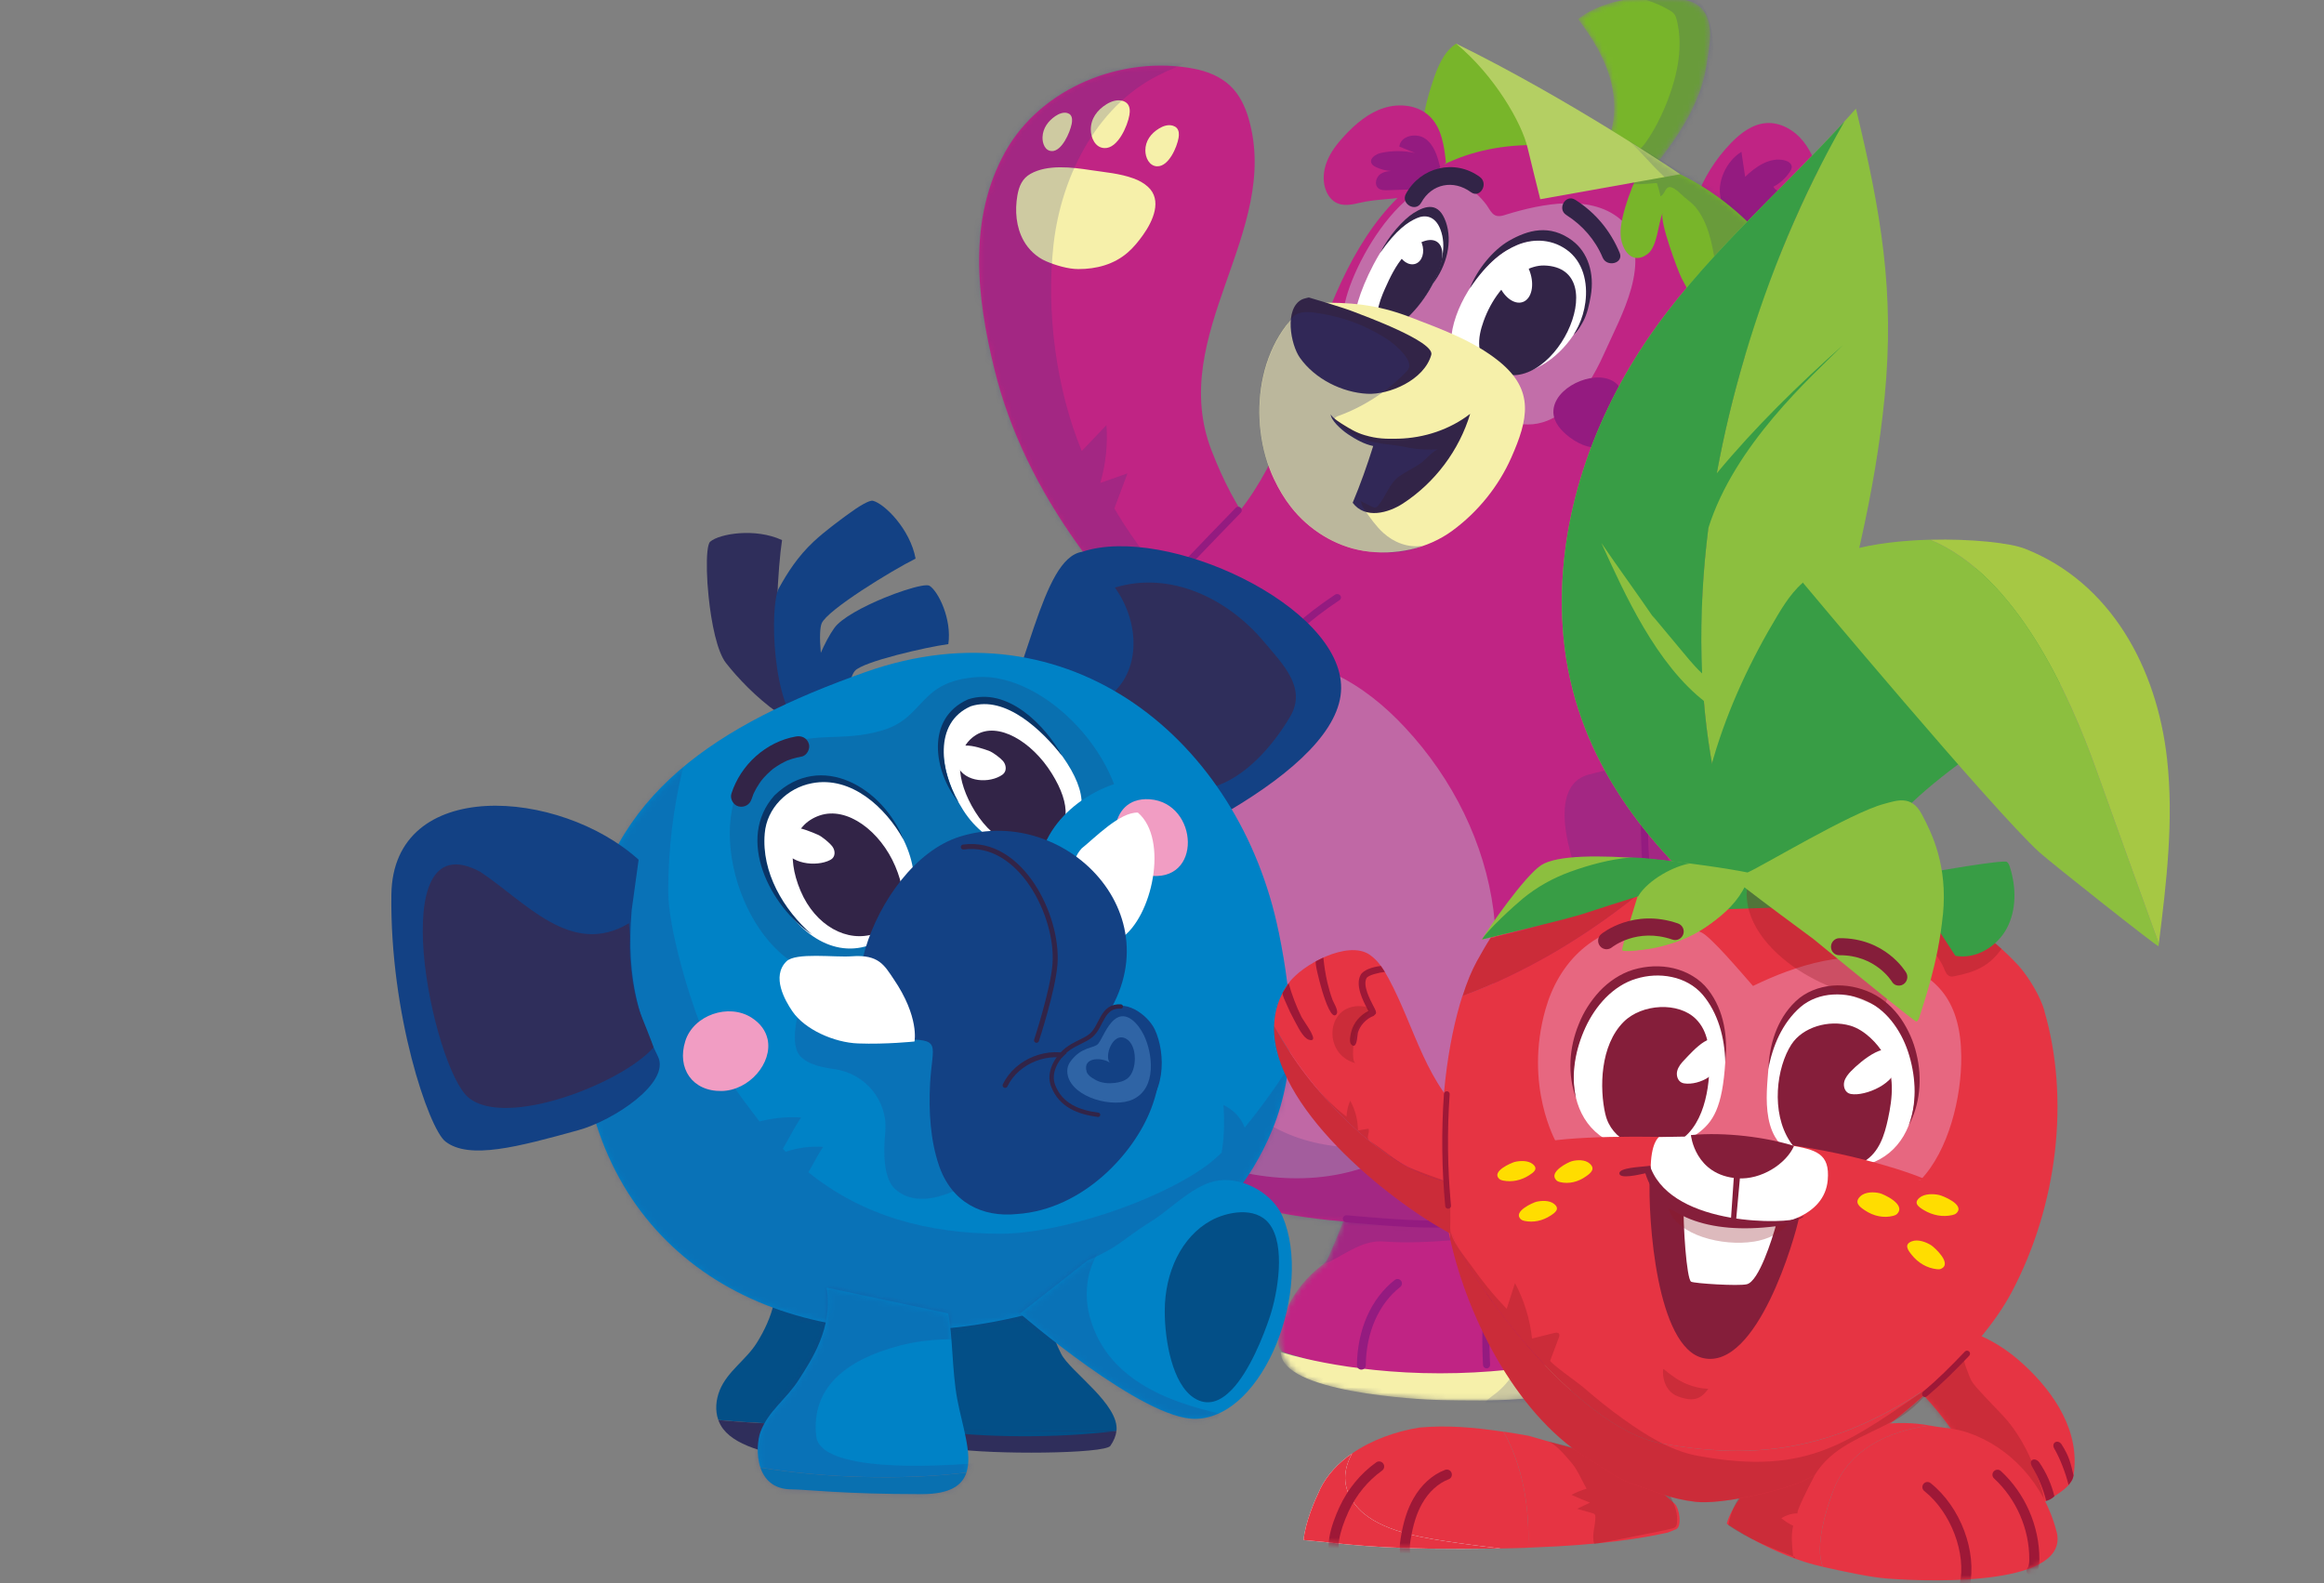 <svg width="433" height="295" viewBox="0 0 433 295" fill="none" xmlns="http://www.w3.org/2000/svg">
<rect x="0" y="0" width="433" height="295" fill="#808080" stroke="none"/>
<mask id="mask0_177_8364" style="mask-type:luminance" maskUnits="userSpaceOnUse" x="294" y="-1" width="25" height="38">
<path d="M316.405 0.998C313.866 -0.922 306.387 -0.755 303.253 -0.171C299.952 0.445 296.62 1.447 294.029 3.576C296.693 7.062 299.033 10.893 300.13 15.151C301.227 19.399 300.965 24.128 298.72 27.906L303.754 36.099C309.855 29.544 316.572 21.132 317.94 12.292C318.567 8.263 319.653 3.482 316.405 1.009V0.998Z" fill="white"/>
</mask>
<g mask="url(#mask0_177_8364)">
<path d="M316.405 0.998C313.866 -0.922 306.387 -0.755 303.253 -0.171C299.952 0.445 296.62 1.447 294.029 3.576C296.693 7.062 299.033 10.893 300.13 15.151C301.227 19.399 300.965 24.127 298.72 27.906L303.754 36.099C309.855 29.544 316.572 21.132 317.94 12.291C318.567 8.263 319.653 3.482 316.405 1.009V0.998Z" fill="#78B52A"/>
<g style="mix-blend-mode:multiply" opacity="0.2">
<path d="M310.785 18.502C312.571 13.805 313.626 8.618 312.414 3.743C312.32 3.347 312.195 2.94 311.944 2.616C311.704 2.303 311.359 2.084 311.014 1.886C309.134 0.8 307.076 -0.004 304.956 -0.484C304.371 -0.619 303.692 -0.786 303.431 -1.329C306.241 -1.903 309.134 -2.039 311.986 -1.715C313.313 -1.569 314.681 -1.298 315.767 -0.525C316.958 0.32 317.679 1.666 318.18 3.034C319.34 6.248 319.413 9.776 318.87 13.148C317.721 20.266 313.845 26.779 308.706 31.83C308.121 32.415 307.39 33.01 306.564 32.905C305.405 32.749 303.577 31.538 303.88 30.213C304.151 28.971 305.812 27.687 306.544 26.664C308.33 24.148 309.698 21.362 310.795 18.481L310.785 18.502Z" fill="#2F317D"/>
</g>
</g>
<path d="M225.745 83.986C217.346 62.287 238.792 43.259 232.639 22.082C231.981 19.817 230.926 17.615 229.223 15.997C227.395 14.254 224.94 13.283 222.454 12.803C209.156 10.246 193.989 16.279 187.303 28.271C180.315 40.806 181.976 55.356 185.256 68.737C188.15 80.552 193.613 91.334 200.632 101.239C206.232 109.14 212.833 116.623 221.326 121.299L246.532 110.549C236.222 104.422 229.975 94.924 225.745 83.975V83.986Z" fill="#C02484"/>
<path d="M213.858 34.784C216.626 37.279 214.787 41.224 212.991 43.75C212.144 44.94 211.225 46.088 210.118 47.048C207.548 49.282 204.258 50.148 200.905 50.137C199.003 50.137 196.643 49.428 194.898 48.676C193.143 47.914 191.66 46.526 190.73 44.867C189.31 42.33 189.059 39.251 189.56 36.391C189.863 34.69 190.459 33.26 191.994 32.394C195.17 30.599 199.745 31.162 203.192 31.695C205.919 32.112 208.614 32.3 211.236 33.26C212.186 33.605 213.126 34.116 213.868 34.794L213.858 34.784Z" fill="#F6F0AA"/>
<path d="M205.772 27.593C208.279 27.708 210.096 23.428 210.431 21.414C210.556 20.673 210.535 19.838 210.023 19.295C209.794 19.055 209.491 18.888 209.177 18.794C208.164 18.502 207.078 18.857 206.179 19.41C204.445 20.474 203.223 22.082 203.233 24.169C203.244 25.672 204.048 27.52 205.772 27.593Z" fill="#F6F0AA"/>
<path d="M215.581 30.985C217.743 31.079 219.3 27.405 219.592 25.672C219.696 25.036 219.686 24.316 219.247 23.846C219.049 23.637 218.788 23.501 218.516 23.418C217.649 23.157 216.709 23.47 215.936 23.95C214.442 24.858 213.387 26.257 213.398 28.042C213.398 29.336 214.097 30.922 215.581 30.995V30.985Z" fill="#F6F0AA"/>
<path d="M195.995 28.157C197.854 28.157 199.348 24.702 199.672 23.094C199.787 22.51 199.808 21.842 199.452 21.424C199.296 21.237 199.076 21.122 198.846 21.059C198.115 20.861 197.29 21.184 196.601 21.654C195.284 22.562 194.313 23.877 194.24 25.526C194.188 26.716 194.72 28.146 195.995 28.146V28.157Z" fill="#F6F0AA"/>
<mask id="mask1_177_8364" style="mask-type:luminance" maskUnits="userSpaceOnUse" x="182" y="12" width="65" height="110">
<path d="M225.745 83.986C217.346 62.287 238.792 43.259 232.639 22.082C231.981 19.817 230.926 17.615 229.223 15.997C227.395 14.254 224.94 13.283 222.454 12.803C209.156 10.246 193.989 16.279 187.303 28.271C180.315 40.806 181.976 55.356 185.256 68.737C188.15 80.552 193.613 91.334 200.632 101.239C206.232 109.14 212.833 116.623 221.326 121.299L246.532 110.549C236.222 104.422 229.975 94.924 225.745 83.975V83.986Z" fill="white"/>
</mask>
<g mask="url(#mask1_177_8364)">
<g style="mix-blend-mode:multiply" opacity="0.2">
<path d="M216.928 13.471C219.393 12.365 222.193 11.457 223.666 9.192C219.571 7.178 214.682 7.313 210.295 8.576C205.908 9.839 201.917 12.167 197.969 14.463C193.038 17.333 188.056 20.245 184.034 24.295C179.866 28.501 176.91 33.751 174.403 39.116C168.898 50.827 165.2 64.239 168.845 76.659C170.956 83.882 175.385 90.165 179.73 96.302C184.608 103.191 189.831 110.372 196.997 115.069C199.661 116.812 204.226 119.734 207.579 118.899C211.538 117.928 215.56 111.948 218.38 109.192C212.133 102.711 207.621 94.737 207.621 94.737C208.436 92.555 209.25 90.384 210.065 88.203C208.373 88.798 206.681 89.393 204.999 89.988C206.023 86.501 206.409 82.838 206.148 79.216C204.612 80.824 203.077 82.431 201.552 84.038C196.757 72.411 194.877 57.997 196.297 45.504C197.802 32.3 204.821 18.941 216.949 13.492L216.928 13.471Z" fill="#2F317D"/>
</g>
</g>
<mask id="mask2_177_8364" style="mask-type:luminance" maskUnits="userSpaceOnUse" x="238" y="213" width="62" height="48">
<path d="M299.253 252.351C299.117 250.796 298.532 249.22 298.156 247.779C297.477 245.139 296.798 242.498 296.108 239.858C294.75 234.576 292.421 224.849 291.063 219.557L254.335 213.169C254.21 216.405 253.008 219.693 251.985 222.73C250.679 226.623 249.269 230.297 247.587 234.054C247.441 234.388 247.284 234.733 247.065 235.025C246.772 235.411 246.375 235.703 245.989 236.006C243.555 237.916 241.528 240.359 240.108 243.114C238.938 245.379 238.081 247.946 238.447 250.504C238.676 252.121 239.397 253.656 240.484 254.877C243.241 257.977 249.049 258.707 252.914 259.375C257.124 260.106 261.386 260.544 265.648 260.784C266.609 260.837 267.58 260.889 268.552 260.899C274.14 260.993 279.75 261.108 285.318 260.492C288.107 260.189 290.885 259.699 293.58 258.895C295.847 258.217 297.978 257.288 298.929 254.929C299.263 254.105 299.336 253.238 299.263 252.372L299.253 252.351Z" fill="white"/>
</mask>
<g mask="url(#mask2_177_8364)">
<path d="M291.063 219.557L254.335 213.169C254.21 216.405 253.008 219.693 251.985 222.73C250.679 226.623 249.269 230.297 247.587 234.054C247.441 234.388 247.284 234.733 247.065 235.025C246.772 235.411 246.375 235.703 245.989 236.006C243.555 237.916 241.528 240.359 240.108 243.114C239.303 244.669 236.786 251.109 239.136 251.944C239.773 252.163 254.711 257.037 265.784 257.037C280.586 257.037 299.232 251.944 299.232 251.944C296.829 242.634 293.465 228.877 291.063 219.567V219.557Z" fill="#C02484"/>
<path d="M276.971 254.971C276.626 254.971 276.334 254.699 276.313 254.345C276.104 250.41 276.052 244.888 276.919 240.912C276.992 240.557 277.336 240.338 277.702 240.411C278.057 240.484 278.287 240.839 278.203 241.194C277.368 245.024 277.43 250.42 277.629 254.282C277.65 254.647 277.368 254.95 277.002 254.971C276.992 254.971 276.981 254.971 276.971 254.971Z" fill="#941B80"/>
<path d="M299.231 251.934C299.231 251.934 286.049 255.889 268.291 255.889C250.532 255.889 238.624 251.934 238.624 251.934C238.624 259.375 263.955 260.805 268.552 260.878C277.828 261.035 288.409 261.285 297.027 257.653C297.905 257.288 298.824 255.524 299.315 254.699C299.963 253.614 299.66 253.562 299.346 252.341C299.315 252.205 299.273 252.069 299.242 251.923L299.231 251.934Z" fill="#F6F0AA"/>
<path d="M253.635 255.201C253.176 255.201 252.81 254.825 252.821 254.366C252.894 247.727 255.463 241.945 259.872 238.49C260.227 238.209 260.749 238.271 261.031 238.636C261.313 238.991 261.25 239.513 260.895 239.795C256.884 242.937 254.534 248.249 254.471 254.386C254.471 254.846 254.095 255.201 253.646 255.201H253.635Z" fill="#941B80"/>
<g style="mix-blend-mode:multiply" opacity="0.2">
<path d="M277.159 260.858C276.616 261.348 276.198 261.912 276.135 262.632C276 264.218 277.765 265.304 279.342 265.544C281.87 265.941 283.928 265.293 286.09 264.145C288.399 262.914 291.073 263.049 293.486 262.037C295.366 261.254 296.944 259.876 298.469 258.53C300.098 257.09 301.812 255.524 302.334 253.426C302.72 251.871 302.407 250.232 302.062 248.667C300.683 242.248 299.033 235.881 297.121 229.598C295.763 225.141 294.458 216.509 289.465 214.453C285.777 212.929 280.533 213.242 276.585 212.585C271.759 211.792 266.974 210.779 262.232 209.568C259.589 208.89 256.56 208.211 254.303 209.767C252.893 210.737 252.141 212.386 251.452 213.942C249.08 219.317 244.035 226.56 243.795 232.457C243.753 233.585 244.046 234.91 245.069 235.401C246.03 235.86 247.158 235.37 248.109 234.879C251.285 233.251 254.168 231.048 257.813 231.33C262.148 231.664 266.504 231.403 270.829 231.08C274.485 230.808 278.371 230.433 281.797 232.05C286.352 234.211 285.422 243.26 284.879 247.529C284.283 252.236 282.257 256.954 278.465 259.793C278.026 260.127 277.546 260.461 277.128 260.837L277.159 260.858Z" fill="#2F317D"/>
</g>
</g>
<mask id="mask3_177_8364" style="mask-type:luminance" maskUnits="userSpaceOnUse" x="142" y="140" width="50" height="66">
<path d="M191.722 194.966L175.364 202.387C171.206 204.057 165.962 207.115 161.805 203.755C147.546 192.232 140.171 172.776 143.232 154.699C143.984 150.232 145.645 145.451 149.395 142.623C154.054 139.126 161.387 141.694 165.628 144.71C168.887 147.038 171.812 149.825 174.277 152.977C175.677 154.772 176.962 156.703 178.706 158.164C180.451 159.625 182.822 160.586 185.026 160.001L191.711 194.956L191.722 194.966Z" fill="white"/>
</mask>
<g mask="url(#mask3_177_8364)">
<path d="M192.515 196.563L185.036 160.022C182.832 160.606 180.461 159.657 178.716 158.185C176.972 156.724 175.687 154.793 174.287 152.998C171.822 149.846 168.897 147.048 165.638 144.731C162.661 142.612 156.425 140.869 152.873 140.786C157.187 161.89 163.382 184.205 168.772 205.059C169.273 204.673 187.846 197.983 192.515 196.574V196.563Z" fill="#C02484"/>
<path d="M150.074 136.945C148.089 138.594 145.979 139.982 144.538 142.164C142.584 145.107 141.54 148.614 140.955 152.069C139.691 159.552 140.035 167.276 141.79 174.655C143.451 181.627 146.366 188.297 150.366 194.236C152.372 197.2 154.639 199.987 157.156 202.523C158.337 203.713 159.653 205.258 161.136 206.061C162.473 206.792 164.04 207.846 165.482 208.305C167.174 208.848 169.002 208.243 170.684 207.648C170.778 207.616 170.893 207.575 170.934 207.47C170.966 207.397 170.955 207.314 170.934 207.23C169.535 199.903 167.09 192.607 165.116 185.385C163.058 177.87 160.948 170.376 158.796 162.892C156.707 155.638 155.046 148.238 153.197 140.911C152.832 139.45 152.121 137.999 151.421 136.663C151.348 136.528 151.265 136.381 151.119 136.329C150.91 136.246 150.68 136.413 150.513 136.559C150.366 136.684 150.22 136.809 150.074 136.935V136.945Z" fill="#F6F0AA"/>
<path d="M165.805 155.878C165.555 155.878 165.304 155.742 165.168 155.513C163.058 151.776 159.047 149 154.701 148.269C154.304 148.207 154.043 147.831 154.106 147.434C154.169 147.038 154.545 146.777 154.942 146.839C159.778 147.653 164.061 150.628 166.422 154.793C166.62 155.137 166.495 155.586 166.15 155.784C166.035 155.847 165.91 155.878 165.795 155.878H165.805Z" fill="#941B80"/>
<path d="M170.611 207.773C167.947 198.244 164.312 185.009 160.802 172.202C157.292 159.406 153.657 146.172 150.993 136.642L152.257 136.287C154.921 145.817 158.556 159.051 162.066 171.858C165.576 184.654 169.211 197.889 171.875 207.418L170.611 207.773Z" fill="#941B80"/>
<g style="mix-blend-mode:multiply" opacity="0.2">
<path d="M174.476 181.867C174.413 181.888 174.35 181.899 174.288 181.919C171.331 182.681 168.229 182.514 165.179 182.347C154.858 181.773 150.972 170.428 149.687 161.608C149.269 158.79 149.269 155.878 148.35 153.175C144.026 140.483 136.588 157.266 136.087 162.965C134.405 181.826 145.206 198.577 160.039 209.359C163.413 211.812 167.31 213.785 171.478 213.952C174.507 214.077 177.494 213.242 180.367 212.282C183.793 211.134 187.167 209.808 190.447 208.295C192.307 207.439 194.177 206.499 195.608 205.038C199.859 200.696 198.198 195.238 197.76 189.946C197.122 182.389 193.999 174.457 184.838 177.442C181.265 178.6 178.111 180.886 174.486 181.857L174.476 181.867Z" fill="#2F317D"/>
</g>
</g>
<path d="M293.737 221.081C293.737 221.081 293.737 221.143 293.737 221.175C293.821 225.663 298.793 228.188 302.877 227.823C309.458 227.239 316.75 220.1 315.872 213.221C315.413 209.558 312.509 206.207 308.853 205.644C305.405 205.884 300.84 207.543 298.553 210.132C295.429 213.649 293.654 216.227 293.727 221.081H293.737Z" fill="#A52981"/>
<mask id="mask4_177_8364" style="mask-type:luminance" maskUnits="userSpaceOnUse" x="293" y="205" width="23" height="23">
<path d="M293.737 221.081C293.737 221.081 293.737 221.143 293.737 221.175C293.821 225.663 298.793 228.188 302.877 227.823C309.458 227.239 316.75 220.1 315.872 213.221C315.413 209.558 312.509 206.207 308.853 205.644C305.405 205.884 300.84 207.543 298.553 210.132C295.429 213.649 293.654 216.227 293.727 221.081H293.737Z" fill="white"/>
</mask>
<g mask="url(#mask4_177_8364)">
<g style="mix-blend-mode:multiply" opacity="0.2">
<path d="M311.464 205.268C310.117 200.801 303.463 202.951 300.632 204.579L291.21 217.636C290.186 219.264 289.664 220.266 290.729 221.915C291.638 223.314 292.453 224.89 294.02 225.662C295.952 226.623 298.302 226.038 300.214 225.047C305.667 222.197 308.936 216.394 310.9 210.57C311.464 208.89 311.955 207.084 311.485 205.372C311.475 205.33 311.464 205.299 311.454 205.257L311.464 205.268Z" fill="#2F317D"/>
</g>
</g>
<path d="M274.046 35.786C273.325 36.496 272.145 35.901 271.34 35.285C269.377 33.761 267.423 32.091 266.274 29.847C264.028 25.474 265.334 20.141 266.859 15.454C267.768 12.678 268.886 9.714 271.299 8.138C274.495 9.975 278.089 11.425 281.087 13.492C289.046 18.972 304.256 30.922 304.256 30.922C304.256 30.922 326.725 41.527 327.393 42.915C327.937 44.053 327.926 58.237 327.456 63.299" fill="#78B52A"/>
<path d="M329.075 58.821C329.441 49.438 320.833 41.516 313.918 36.057C310.868 33.646 307.369 31.695 303.504 30.265C292.295 26.142 278.475 25.39 267.747 31.319C256.768 37.393 250.626 49.459 246.312 61.232C241.998 73.006 238.676 85.51 230.883 95.331C227.791 99.235 224.083 102.575 220.469 106.009L220.354 105.685C219.236 106.927 218.118 108.18 217.001 109.422C214.107 112.355 211.329 115.402 208.748 118.617C207.223 120.318 205.698 122.009 204.173 123.71C194.981 133.949 188.943 144.648 184.044 157.392C171.195 190.843 206.45 218.93 235.501 225.402C247.973 228.188 262.514 228.658 275.226 227.416C288.608 226.101 301.665 220.705 308.58 208.691C313.469 200.206 314.639 190.061 315.381 180.49C316.248 169.353 316.53 158.175 316.206 147.007C316.018 140.337 315.067 133.636 315.005 126.988C314.879 114.953 320.144 104.756 322.818 93.192C325.461 81.752 328.626 70.344 329.075 58.832V58.821Z" fill="#C02484"/>
<path d="M250.575 56.462C252.779 46.432 266.682 24.587 276.972 38.187C278.027 39.846 278.434 40.765 280.586 39.992C287.261 37.936 296.85 35.974 302.397 41.307C307.944 48.874 302.125 58.571 298.825 65.992C291.45 82.483 280.387 83.422 270.14 68.716C262.128 57.934 249.572 72.901 250.564 56.462H250.575Z" fill="#C26EA9"/>
<path d="M295.659 56.076C295.44 57.684 294.938 59.26 294.217 60.627C291.7 65.48 287.031 69.426 281.442 69.927C278.235 70.219 270.213 67.703 270.348 63.602C270.547 57.558 275.342 50.2 280.314 46.829C283.688 44.543 288.42 43.844 291.815 46.098C295.189 48.332 296.181 52.319 295.659 56.066V56.076Z" fill="white"/>
<path d="M315.935 37.206C317.345 33.26 319.622 29.617 322.547 26.612C324.312 24.796 326.485 23.146 329.013 22.938C331.687 22.718 334.288 24.232 335.97 26.319C337.652 28.407 338.55 31.016 339.198 33.615C340.086 37.122 340.597 40.765 340.305 44.365C340.211 45.524 340.002 46.756 339.219 47.611C337.735 49.25 335.092 48.781 332.972 48.175C329.483 47.184 323.717 42.925 323.717 42.925" fill="#C02484"/>
<path d="M269.409 30.327C269.074 27.207 268.615 23.814 266.348 21.654C264.165 19.567 260.728 19.201 257.845 20.12C254.962 21.038 252.57 23.063 250.512 25.276C249.185 26.706 247.963 28.25 247.242 30.056C246.521 31.862 246.354 33.949 247.148 35.724C247.545 36.621 248.214 37.435 249.112 37.842C250.418 38.448 251.943 38.124 253.332 37.79C256.55 37.028 259.756 37.216 262.838 36.465" fill="#C02484"/>
<path d="M269.189 44.72C269.221 43.593 269.064 42.382 268.322 41.547C261.888 34.241 252.653 54.25 252.622 58.31C252.622 59.228 252.695 60.178 253.144 60.971C253.594 61.764 254.513 62.37 255.411 62.203C263.058 60.773 268.991 52.392 269.189 44.731V44.72Z" fill="white"/>
<path d="M287.71 49.469C286.383 49.438 285.077 49.887 283.897 50.513C280.314 52.434 277.817 55.993 276.428 59.813C275.864 61.378 275.457 63.038 275.624 64.687C275.791 66.336 276.616 67.985 278.037 68.841C289.047 75.427 301.227 49.845 287.699 49.469H287.71Z" fill="#322447"/>
<path d="M261.626 47.674C260.038 49.469 258.994 51.661 258.022 53.843C256.883 56.4 255.86 59.468 257.312 61.858C257.437 62.067 257.604 62.276 257.844 62.328C258.095 62.38 258.346 62.245 258.565 62.099C262.754 59.416 266.128 55.346 267.977 50.732C270.578 44.219 266.024 42.685 261.636 47.674H261.626Z" fill="#322447"/>
<path d="M237.37 89.267C232.294 78.443 234.101 62.934 244.609 55.993C244.338 56.034 244.662 56.421 244.944 56.421C251.41 56.295 256.455 56.671 262.733 59.093C268.353 61.264 274.506 63.445 279.3 67.328C285.965 72.724 284.722 78.162 281.578 85.269C279.206 90.624 275.373 95.362 270.662 98.838C265.951 102.324 259.829 103.556 254.084 102.648C248.767 101.802 243.816 98.681 240.515 94.444C239.272 92.857 238.237 91.104 237.381 89.277L237.37 89.267Z" fill="#F6F0AA"/>
<path d="M242.552 55.805C239.251 57.517 240.442 64.197 242.207 66.681C245.028 70.657 250.084 73.121 254.701 73.371C258.848 73.601 265.355 70.814 266.672 66.117C267.372 63.633 253.917 58.759 252.371 58.143C250.084 57.235 243.858 55.429 243.858 55.429C243.858 55.429 242.928 55.617 242.552 55.805Z" fill="#322447"/>
<path d="M273.921 77.097C271.874 83.913 267.34 89.946 261.376 93.828C258.722 95.55 254.377 96.813 252.026 93.682C253.478 90.217 254.732 86.689 255.85 83.109C254.147 82.754 252.643 81.898 251.191 80.938C249.739 79.967 247.932 78.235 247.932 77.16C248.088 77.807 249.906 78.903 250.449 79.237C251.452 79.842 252.632 80.604 254.272 81.084C256.57 81.763 258.169 81.794 260.54 81.742C265.335 81.617 270.119 80.051 273.921 77.108V77.097Z" fill="#322447"/>
<path d="M333.369 36.162C332.324 35.755 330.862 35.828 330.433 34.784C331.655 34.137 332.71 33.177 333.473 32.029C333.661 31.736 333.849 31.413 333.828 31.068C333.797 30.432 333.128 30.035 332.502 29.878C329.806 29.21 327.143 31.016 325.148 32.947C324.918 31.402 324.688 29.847 324.458 28.292C321.669 29.962 319.757 33.991 320.645 37.122L326.265 42.998C325.921 43.437 327.728 42.476 327.393 42.915C328.866 43.374 330.485 43.541 331.958 43.092C333.442 42.643 334.758 41.506 335.144 40.003C335.531 38.51 334.8 36.725 333.358 36.162H333.369Z" fill="#941B80"/>
<path d="M265.575 25.86C263.914 24.66 260.937 25.276 260.717 27.311C261.689 27.708 262.671 28.104 263.642 28.501C261.563 28.052 259.401 28.042 257.322 28.491C256.32 28.699 255.097 29.524 255.536 30.442C255.693 30.766 256.017 30.964 256.34 31.121C257.218 31.559 258.189 31.799 259.171 31.862C258.482 31.904 257.803 32.018 257.228 32.405C256.361 32.999 255.996 34.429 256.821 35.087C257.291 35.463 257.949 35.463 258.555 35.442C259.965 35.4 261.375 35.358 262.786 35.306L268.343 31.183C267.841 29.2 267.236 27.061 265.585 25.86H265.575Z" fill="#941B80"/>
<path d="M291.836 40.065C294.834 41.965 297.216 44.689 298.595 47.977C299.399 49.897 302.585 49.052 301.77 47.1C300.036 42.977 297.278 39.627 293.497 37.226C291.7 36.089 290.05 38.938 291.836 40.065Z" fill="#322447"/>
<path d="M212.593 114.745C212.436 114.745 212.269 114.693 212.144 114.567C211.883 114.317 211.862 113.899 212.112 113.639C218.787 106.468 223.457 101.604 230.236 94.622C230.487 94.361 230.905 94.35 231.166 94.611C231.427 94.862 231.437 95.279 231.176 95.54C224.407 102.523 219.738 107.376 213.073 114.536C212.948 114.672 212.77 114.745 212.593 114.745Z" fill="#941B80"/>
<path d="M289.423 76.795C289.444 78.715 290.907 80.302 292.432 81.46C294.375 82.932 297.059 84.059 299.211 82.9C302.752 80.99 304.403 73.246 300.506 71.002C296.767 68.841 289.361 72.254 289.423 76.795Z" fill="#941B80"/>
<path d="M193.111 194.966C193.111 194.966 193.09 194.872 193.059 194.831L193.111 194.966Z" fill="#F6F0AA"/>
<path d="M264.792 37.769C266.756 34.2 270.809 33.428 274.057 35.807C275.77 37.06 277.41 34.21 275.718 32.968C271.059 29.555 264.698 31.1 261.95 36.11C260.927 37.968 263.768 39.627 264.792 37.769Z" fill="#322447"/>
<path d="M191.972 191.668C199.441 204.422 212.415 212.772 226.778 217.219C238.77 220.924 252.005 220.621 262.472 213.336C265.376 211.311 267.674 208.597 269.648 205.727C285.025 183.422 279.822 154.918 261.782 135.557C258.043 131.538 253.687 127.958 248.631 125.568C234.654 118.972 215.099 124.483 203.536 133.563C186.101 147.267 180.858 172.108 191.638 191.104C191.742 191.292 191.847 191.48 191.962 191.668H191.972Z" fill="#C068A5"/>
<path d="M214.797 164.207C214.744 164.207 214.692 164.207 214.64 164.187C214.264 164.103 214.034 163.759 214.118 163.414C217.586 150.002 226.695 125.339 248.736 110.81C249.049 110.601 249.488 110.664 249.707 110.956C249.937 111.238 249.864 111.645 249.55 111.843C227.885 126.142 218.902 150.472 215.476 163.706C215.403 163.999 215.11 164.197 214.797 164.197V164.207Z" fill="#941B80"/>
<path d="M219.403 176.649C219.132 176.649 218.871 176.492 218.745 176.242C217.962 174.603 216.395 173.351 214.441 172.787C212.488 172.234 210.493 172.474 208.968 173.455C208.634 173.674 208.184 173.57 207.965 173.236C207.746 172.902 207.85 172.453 208.184 172.234C210.065 171.033 212.488 170.72 214.838 171.388C217.189 172.056 219.09 173.591 220.051 175.605C220.218 175.97 220.072 176.398 219.706 176.576C219.602 176.628 219.497 176.649 219.393 176.649H219.403Z" fill="#941B80"/>
<path d="M189.57 196.094C189.371 196.094 189.162 196 189.037 195.822C184.107 189.1 179.688 181.304 180.806 169.927C180.837 169.562 181.171 169.322 181.526 169.332C181.892 169.363 182.153 169.687 182.122 170.052C181.056 180.991 185.329 188.526 190.103 195.039C190.322 195.332 190.259 195.749 189.956 195.958C189.841 196.041 189.706 196.083 189.57 196.083V196.094Z" fill="#941B80"/>
<path d="M293.006 44.867C288.754 41.673 284.66 42.852 281.15 44.867C278.214 46.557 275.237 50.158 273.858 53.707C277.295 48.645 280.042 46.798 282.633 45.67C285.13 44.585 288.744 44.293 291.867 46.516C294.959 48.708 295.868 52.622 295.387 56.306C295.179 57.892 294.719 59.427 294.071 60.784C293.8 61.337 293.507 61.88 293.183 62.401C294.019 61.608 294.51 60.773 295.011 59.823C295.722 58.477 296.087 56.786 296.369 55.221C297.153 50.858 295.784 46.975 293.006 44.877V44.867Z" fill="#322447"/>
<path d="M269.377 41.328C268.082 37.654 265.711 38.228 263.402 39.679C261.47 40.9 258.754 43.906 257.124 47.142C260.206 42.737 262.337 41.38 263.945 40.66C265.491 39.961 267.392 40.18 268.374 42.748C269.555 45.848 268.677 49.292 266.943 52.893C269.544 49.553 270.683 45.023 269.377 41.318V41.328Z" fill="#322447"/>
<g style="mix-blend-mode:multiply" opacity="0.3">
<path d="M248.83 77.963C248.903 78.214 249.039 78.444 249.196 78.642C247.953 77.869 249.206 77.567 249.99 77.264C251.525 76.669 253.029 75.959 254.46 75.135C257.197 73.58 259.725 71.628 261.919 69.373C262.159 69.123 262.41 68.852 262.514 68.517C262.922 67.129 261.031 65.324 260.101 64.478C258.608 63.121 256.821 62.172 255.035 61.264C252.006 59.74 248.694 58.821 245.362 58.31C244.255 58.143 243.054 58.018 241.967 58.383C240.818 58.759 240.39 59.729 239.7 60.637C237.684 63.288 236.305 66.399 235.512 69.634C233.934 76.095 234.571 83.234 237.402 89.267C238.259 91.094 239.293 92.837 240.536 94.433C243.847 98.671 248.799 101.802 254.105 102.637C257.542 103.18 261.783 103.201 264.99 101.698C262.347 102.105 259.694 101.072 257.74 99.297C256.393 98.066 255.327 96.552 254.283 95.049C254.043 94.694 253.855 94.371 253.708 93.974C253.635 93.797 253.614 93.411 253.416 93.306C254.158 93.682 254.91 94.047 255.651 94.423C255.818 94.507 255.996 94.59 256.184 94.58C256.487 94.559 256.706 94.308 256.894 94.079C258.273 92.346 258.91 89.977 260.759 88.714C262.044 87.837 263.475 87.18 264.75 86.282C265.387 85.833 267.267 83.766 267.957 83.735C266.014 83.819 264.102 83.766 262.211 83.37C260.624 83.036 259.025 82.869 257.427 82.65C254.137 82.211 250.752 80.844 248.841 78.162" fill="#2F317D"/>
</g>
<path d="M357.311 194.935C354.115 183.882 347.304 174.3 340.995 164.677C330.893 149.271 322.098 133.375 310.691 118.846L307.599 137.206C304.893 153.843 308.079 171.357 311.088 187.775C312.749 196.793 315.026 206.071 320.792 213.211C326.558 220.35 336.722 224.702 345.183 221.164C354.867 217.114 360.111 204.673 357.301 194.935H357.311Z" fill="#C02484"/>
<mask id="mask5_177_8364" style="mask-type:luminance" maskUnits="userSpaceOnUse" x="306" y="118" width="53" height="105">
<path d="M357.311 194.935C354.115 183.882 347.304 174.3 340.995 164.677C330.893 149.271 322.098 133.375 310.691 118.846L307.599 137.206C304.893 153.843 308.079 171.357 311.088 187.775C312.749 196.793 315.026 206.071 320.792 213.211C326.558 220.35 336.722 224.702 345.183 221.164C354.867 217.114 360.111 204.673 357.301 194.935H357.311Z" fill="white"/>
</mask>
<g mask="url(#mask5_177_8364)">
<g style="mix-blend-mode:multiply" opacity="0.2">
<path d="M333.139 198.275C333.264 198.39 333.4 198.515 333.4 198.672C333.4 198.797 333.317 198.901 333.233 199.006C331.917 200.665 330.538 202.283 329.117 203.869C331.353 204.276 333.557 204.809 335.719 205.477C335.479 205.404 331.959 208.41 331.478 208.733C333.442 212.741 337.474 215.862 341.882 216.78C346.217 217.688 350.939 216.54 354.365 213.743C353.247 218.951 349.111 223.293 344.107 225.13C339.093 226.957 333.369 226.404 328.564 224.087C315.255 217.668 307.943 197.064 303.566 183.976C301.258 177.066 299.701 169.875 299.43 162.59C299.2 156.254 299.66 149.647 302.637 143.98C302.825 143.614 303.023 143.26 303.232 142.905C303.546 142.372 303.953 141.819 304.559 141.715C305.133 141.61 305.718 141.965 306.053 142.435C306.397 142.915 306.533 143.489 306.679 144.063C308.8 152.601 310.973 161.201 313.615 169.593C315.955 177.035 319.81 183.704 322.965 190.844L333.149 198.285L333.139 198.275Z" fill="#2F317D"/>
</g>
</g>
<mask id="mask6_177_8364" style="mask-type:luminance" maskUnits="userSpaceOnUse" x="181" y="27" width="149" height="202">
<path d="M329.075 58.821C329.441 49.438 320.833 41.516 313.918 36.057C310.868 33.646 307.369 31.695 303.504 30.265C292.295 26.142 278.475 25.39 267.747 31.319C256.768 37.393 250.626 49.459 246.312 61.232C241.998 73.006 238.676 85.51 230.883 95.331C227.791 99.235 224.083 102.575 220.469 106.009L220.354 105.685C219.236 106.927 218.118 108.18 217.001 109.422C214.107 112.355 211.329 115.402 208.748 118.617C207.223 120.318 205.698 122.009 204.173 123.71C194.981 133.949 188.943 144.648 184.044 157.392C171.195 190.843 206.45 218.93 235.501 225.402C247.973 228.188 262.514 228.658 275.226 227.416C288.608 226.101 301.665 220.705 308.58 208.691C313.469 200.206 314.639 190.061 315.381 180.49C316.248 169.353 316.53 158.175 316.206 147.007C316.018 140.337 315.067 133.636 315.005 126.988C314.879 114.953 320.144 104.756 322.818 93.192C325.461 81.752 328.626 70.344 329.075 58.832V58.821Z" fill="white"/>
</mask>
<g mask="url(#mask6_177_8364)">
<g style="mix-blend-mode:multiply" opacity="0.2">
<path d="M191.721 198.755C199.117 210.518 212.436 221.78 224.229 228.668C242.353 231.977 260.466 238.939 278.976 238.657C300.861 238.25 310.638 215.611 312.894 196.887C310.064 182.013 305.405 162.161 306.355 149.209C303.921 149.209 301.822 144.825 302.438 141.861C301.54 143.353 298.072 143.708 296.494 144.209C286.466 146.203 294.666 164.896 294.666 164.896C294.666 164.896 288.806 162.965 286.424 161.462C288.294 164.406 290.164 167.359 292.034 170.303C287.73 172.808 280.063 170.992 288.19 176.054C288.952 176.367 286.414 187.211 286.101 188.422C282.716 202.147 277.42 211.645 262.461 213.315C252.162 214.547 241.131 214.317 231.907 206.207C233.025 207.188 230.883 208.983 230.371 210.382C228.784 209.516 227.311 208.441 225.984 207.209L223.362 212.845C221.064 212.741 209.291 211.885 191.711 198.734" fill="#2F317D"/>
</g>
<g style="mix-blend-mode:multiply" opacity="0.2">
<path d="M340.942 67.161C337.944 57.224 330.047 49.647 322.463 42.549L319.319 47.538C320.75 55.669 320.646 64.071 319.027 72.171C318.87 72.974 318.682 73.799 318.212 74.456C316.384 77.013 310.2 78.85 310.2 78.85C310.2 78.85 313.689 80.969 315.433 82.034C313.407 83.234 311.38 84.424 309.354 85.624C310.973 87.19 312.957 88.369 315.109 89.037C316.332 89.434 310.9 107.71 310.482 109.244C309.395 113.242 308.173 117.197 307.338 121.257C306.941 123.157 306.084 125.526 306.178 127.447C307.912 126.006 309.615 124.879 311.965 124.837C317.084 124.723 320.343 129.555 322.871 133.333C323.654 134.513 324.406 135.734 325.325 136.809C326.454 138.124 327.832 139.074 329.138 140.18C329.587 140.567 332.763 143.145 332.69 143.447C334.664 135.233 335.479 126.539 336.816 118.178C338.07 110.34 340.733 101.583 340.733 93.661C342.143 84.862 343.522 75.688 340.942 67.161Z" fill="#2F317D"/>
</g>
</g>
<path d="M313.104 197.576C312.811 197.576 312.55 197.377 312.467 197.085C308.069 180.584 303.922 160.669 306.492 138.135C306.533 137.77 306.868 137.529 307.223 137.55C307.588 137.592 307.839 137.916 307.808 138.281C305.259 160.596 309.385 180.364 313.751 196.751C313.845 197.106 313.637 197.461 313.281 197.555C313.229 197.576 313.166 197.576 313.114 197.576H313.104Z" fill="#941B80"/>
<path d="M305.541 149.866C305.416 149.866 305.29 149.835 305.186 149.762C302.595 148.071 301.206 144.773 301.812 141.736C301.885 141.381 302.23 141.141 302.585 141.214C302.94 141.287 303.17 141.631 303.107 141.986C302.606 144.512 303.765 147.247 305.917 148.656C306.22 148.854 306.304 149.261 306.105 149.564C305.98 149.762 305.771 149.866 305.551 149.866H305.541Z" fill="#941B80"/>
<path d="M267.006 228.731C262.148 228.731 257.186 228.303 252.58 227.896L250.794 227.739C250.428 227.708 250.167 227.395 250.188 227.03C250.219 226.664 250.574 226.414 250.898 226.435L252.695 226.591C260.749 227.291 269.868 228.084 277.493 226.487C277.838 226.403 278.204 226.644 278.277 226.998C278.35 227.353 278.12 227.698 277.765 227.781C274.381 228.491 270.724 228.741 267.016 228.741L267.006 228.731Z" fill="#941B80"/>
<path d="M329.243 49.219C329.055 46.171 327.582 43.217 325.44 41.172C324.083 39.877 322.672 38.667 321.199 37.529C317.784 34.909 314.065 32.759 310.116 31.152C309.531 30.912 308.873 30.703 308.309 30.953C307.829 31.162 306.46 29.972 306.189 30.442C304.538 33.312 301.76 40.222 301.948 43.708C302.104 46.641 304.12 49.448 306.962 47.34C308.811 45.962 308.905 41.725 309.782 39.669C309.145 41.172 312.613 50.482 313.302 51.818C316.697 58.414 322.119 66.273 328.386 67.098C328.386 67.098 329.849 58.727 329.264 49.208L329.243 49.219Z" fill="#78B52A"/>
<path d="M271.299 8.138C278.381 13.983 283.583 22.917 284.649 27.676C284.941 29.002 286.978 37.122 286.978 37.122L313.051 32.467C313.051 32.467 292.222 18.366 271.309 8.138H271.299Z" fill="#B4CF63"/>
<mask id="mask7_177_8364" style="mask-type:luminance" maskUnits="userSpaceOnUse" x="271" y="8" width="59" height="60">
<path d="M329.243 49.219C329.054 46.171 327.582 43.218 325.44 41.172C324.082 39.878 322.672 38.667 321.199 37.529C318.64 35.567 315.913 33.866 313.041 32.457C313.041 32.457 292.212 18.356 271.299 8.127C278.381 13.972 283.583 22.907 284.649 27.666C284.941 28.991 286.978 37.112 286.978 37.112L304.486 33.98C303.128 37.206 301.822 41.276 301.958 43.698C302.114 46.631 304.13 49.438 306.972 47.33C308.821 45.952 308.915 41.715 309.792 39.658C309.155 41.161 312.623 50.472 313.312 51.808C316.707 58.404 322.129 66.263 328.396 67.088C328.396 67.088 329.859 58.717 329.274 49.198L329.243 49.219Z" fill="white"/>
</mask>
<g mask="url(#mask7_177_8364)">
<g style="mix-blend-mode:multiply" opacity="0.2">
<path d="M310.91 32.864C310.043 33.02 309.197 33.156 308.445 33.292C308.445 33.292 309.521 36.538 309.322 36.6C309.657 36.486 309.886 36.172 310.064 35.859C310.242 35.546 310.398 35.212 310.68 34.993C311.537 34.335 313.229 36.235 313.856 36.767C314.514 37.32 315.287 37.863 315.841 38.521C318.222 41.339 318.974 45.305 319.559 48.843C320.27 53.133 320.51 57.496 320.27 61.848C320.238 62.474 320.196 63.122 320.405 63.717C320.552 64.113 320.802 64.468 321.074 64.792C322.317 66.263 324.03 67.276 325.816 67.975C326.903 68.392 328.052 68.716 329.222 68.653C331.165 68.549 332.941 67.338 334.027 65.71C335.113 64.092 335.552 62.109 335.583 60.168C335.615 58.592 335.395 57.016 334.936 55.513C334.267 53.321 333.097 51.213 333.055 48.875C333.024 46.818 332.847 44.616 331.969 42.717C331.081 40.806 329.514 39.324 327.947 37.915C326.307 36.496 324.699 35.045 323.027 33.657C321.502 32.384 319.716 31.277 318.337 29.879C318.264 29.805 318.18 29.733 318.086 29.722C317.919 29.701 317.804 29.868 317.7 30.004C317.063 30.86 314.953 32.384 313.856 32.227C313.469 32.175 313.125 31.966 312.79 31.757C308.915 29.378 307.275 28.511 303.399 26.132C306.45 28.971 307.097 30.16 310.148 32.999L303.869 34.106C303.619 34.137 303.525 34.377 303.525 34.377C305.771 34.346 308.027 34.2 310.262 33.928" fill="#2F317D"/>
</g>
</g>
<path d="M285.035 50.607C285.944 53.154 285.359 55.69 283.729 56.275C282.1 56.859 280.031 55.262 279.123 52.715C278.214 50.169 278.799 47.632 280.428 47.048C282.058 46.463 284.126 48.06 285.035 50.607Z" fill="white"/>
<path d="M264.916 45.326C265.512 46.986 264.99 48.697 263.746 49.146C262.503 49.584 261.02 48.603 260.425 46.933C259.829 45.274 260.352 43.562 261.595 43.113C262.838 42.675 264.321 43.656 264.916 45.326Z" fill="white"/>
<path d="M174.831 265.742C175.155 261.202 172.188 254.971 170.663 251.13C169.295 247.686 167.352 244.419 166.485 240.839L143.65 234.962C145.77 239.931 143.901 245.588 140.997 250.222C139.001 253.405 135.554 255.482 134.102 259.031C133.382 260.795 133.204 262.82 133.831 264.584C146.157 265.711 163.058 265.993 174.831 265.732V265.742Z" fill="#034F87"/>
<path d="M208.018 266.629C208.582 261.661 199.41 255.587 197.728 252.288C194.26 245.483 194.396 239.127 191.638 232.019L173.734 239.555C174.81 245.358 173.807 258.718 173.807 258.718C173.807 258.718 172.105 263.206 173.118 266.515C183.365 267.892 196.548 268.038 208.018 266.629Z" fill="#034F87"/>
<path d="M173.107 266.514C173.609 268.164 174.789 269.531 177.181 269.896C184.922 271.086 205.824 270.898 206.879 269.406C207.558 268.424 207.913 267.506 208.007 266.629" fill="#2F2E5B"/>
<path d="M208.018 266.629C196.538 268.038 183.355 267.892 173.118 266.514L208.018 266.629Z" fill="#034F87"/>
<path d="M133.841 264.594C134.05 265.189 134.353 265.753 134.75 266.274C140.014 273.142 162.254 272.756 170.036 271.128C173.358 270.428 174.653 268.372 174.841 265.742C163.069 266.003 146.167 265.721 133.841 264.594Z" fill="#2F2E5B"/>
<path d="M158.964 128.773C156.958 128.929 150.001 125.59 146.888 123.199C146.24 122.709 145.749 122.25 145.509 121.874C144.078 119.598 144.966 105.445 145.708 100.634C143.19 99.475 140.307 99.183 137.831 99.35C135.283 99.527 133.152 100.195 132.316 100.936C131.835 101.354 131.637 103.535 131.71 106.406C131.741 107.846 131.846 109.474 132.023 111.134C132.525 116.102 133.622 121.435 135.251 123.523C139.555 129.034 149.374 138.448 156.707 136.11C160.322 134.952 165.774 131.821 166.579 128.324L162.275 127.948C161.93 129.316 159.716 128.71 158.964 128.773Z" fill="#2F2E5B"/>
<path d="M155.182 131.1C153.897 129.545 152.633 121.947 152.8 118.033C152.831 117.219 152.925 116.551 153.093 116.144C154.127 113.659 166.223 106.249 170.589 104.088C170.088 101.364 168.667 98.838 167.101 96.907C165.492 94.924 163.716 93.567 162.63 93.307C162.003 93.16 160.112 94.246 157.804 95.958C156.644 96.814 153.646 98.995 151.62 100.895C148.632 103.692 146.752 106.646 145.091 109.651C143.43 112.657 143.67 131.82 149.802 136.465C152.831 138.761 156.581 138.406 159.914 137.06L158.357 131.142C157.041 131.643 155.652 131.674 155.171 131.09L155.182 131.1Z" fill="#134184"/>
<path d="M156.906 137.634C156.289 136.037 157.334 129.545 158.535 126.435C158.786 125.788 159.037 125.276 159.287 124.995C160.802 123.272 172.585 120.569 176.69 120.016C177.024 117.678 176.565 115.257 175.823 113.273C175.061 111.228 173.995 109.662 173.191 109.151C172.731 108.858 170.903 109.234 168.574 109.986C167.404 110.361 166.098 110.842 164.782 111.384C160.844 113.002 156.749 115.184 155.443 117.02C151.975 121.863 147.421 135.108 151.108 140.525C152.926 143.197 156.059 143.938 159.11 143.751L159.465 138.542C158.264 138.595 157.135 138.24 156.906 137.645V137.634Z" fill="#134184"/>
<path d="M249.875 128.262C250.063 112.877 217.19 97.618 201.625 102.815C193.926 104.026 191.691 125.777 182.76 142.342L185.194 170.053C215.926 159.981 249.687 143.448 249.875 128.262Z" fill="#134184"/>
<path d="M225.828 146.694C232.002 144.992 237.277 138.814 240.4 133.48C243.545 128.126 238.907 123.648 235.47 119.546C228.743 111.53 218.077 106.322 207.725 109.485C212.468 116.029 212.917 125.996 205.448 130.589" fill="#2F2E5B"/>
<path d="M238.238 173.653C230.978 138.031 199.243 111.739 161.188 125.245C133.663 135.014 113.346 147.978 109.418 174.864C108.363 182.097 107.883 195.447 109.418 203.003C116.678 238.626 150.471 253.447 186.77 245.974C209.741 241.246 228.857 230.464 237.047 210.529C241.8 198.954 240.912 186.742 238.248 173.653H238.238Z" fill="#0082C6"/>
<mask id="mask8_177_8364" style="mask-type:luminance" maskUnits="userSpaceOnUse" x="108" y="122" width="133" height="126">
<path d="M238.238 173.653C230.978 138.031 200.862 114.004 163.246 125.349C135.282 133.783 113.346 147.967 109.418 174.864C108.363 182.097 107.883 195.446 109.418 203.003C116.678 238.626 150.471 253.447 186.77 245.974C209.741 241.246 228.857 230.464 237.047 210.528C241.8 198.953 240.912 186.742 238.248 173.653H238.238Z" fill="white"/>
</mask>
<g mask="url(#mask8_177_8364)">
<g style="mix-blend-mode:multiply" opacity="0.2">
<path d="M231.907 210.08C231.166 208.243 229.975 206.907 227.959 205.894C228.074 207.95 228.23 211.155 227.614 214.766C226.622 215.716 225.65 216.561 224.721 217.24C215.361 224.024 197.258 229.879 186.447 229.879C172.7 229.879 160.614 226.508 150.607 218.419C151.599 216.801 152.236 215.371 153.364 213.691C151.004 213.534 148.622 213.858 146.386 214.609C146.209 214.432 146.031 214.244 145.854 214.056C147.013 212.094 147.859 210.299 149.249 208.222C146.648 208.055 144.026 208.305 141.508 208.963C138.03 204.391 134.039 199.298 131.313 192.941C128.44 186.23 124.502 172.964 124.502 166.044C124.502 133.208 140.829 113.242 140.829 113.242H78.644V280.323H261.762V202.857C261.908 198.254 262.086 162.256 262.232 158.863C257.563 168.998 243.732 195.822 231.918 210.09L231.907 210.08Z" fill="#2F317D"/>
</g>
</g>
<g style="mix-blend-mode:multiply" opacity="0.2">
<path d="M164.176 164.082C156.613 167.422 145.54 189.852 148.611 196.062C149.52 197.899 152.247 198.797 155.349 199.194C161.188 199.945 165.492 205.101 164.938 210.946C164.521 215.34 164.74 219.703 166.766 221.55C171.77 226.091 180.304 221.154 184.524 217.73C185.496 216.937 186.478 216.029 186.76 214.808" fill="#2F317D"/>
</g>
<path d="M182.05 126.163C171.092 126.915 172.418 133.626 164.532 136.048C156.572 138.49 150.847 135.891 144.496 139.774C129.747 146.6 136.066 173.257 148.821 179.958C168 190.019 173.891 168.007 192.694 165.064C200.518 163.842 208.311 164.489 209.272 156.995C210.609 141.465 194.532 125.297 182.05 126.163Z" fill="#0970B0"/>
<path d="M197.947 140.912C202.888 147.873 202.773 152.977 197.3 156.463C191.826 159.95 184.054 158.154 179.458 150.953C174.872 143.761 174.036 135.004 179.51 131.518C184.984 128.032 192.432 133.125 197.947 140.912Z" fill="white"/>
<path d="M195.952 144.095C199.681 150.086 199.347 154.459 195.283 156.985C191.22 159.511 185.433 157.256 181.704 151.265C177.974 145.274 177.786 139.471 181.85 136.945C185.913 134.42 192.223 138.104 195.952 144.095Z" fill="#322447"/>
<path d="M184.222 139.889C184.974 140.16 186.353 141.193 186.875 141.799C187.397 142.404 187.585 143.364 187.105 144.011C186.896 144.293 186.603 144.481 186.3 144.638C183.741 146.026 179.187 145.65 178.111 142.049C176.69 137.3 182.206 139.168 184.222 139.889Z" fill="white"/>
<path d="M178.56 149.449C173.974 143.803 172.376 133.856 180.377 130.307C187.711 127.927 194.72 135.098 197.937 140.911C194.208 136.152 187.387 129.503 180.889 131.591C173.797 134.701 175.301 143.823 178.56 149.449Z" fill="#0A3466"/>
<path d="M168.333 156.453C172.49 164.928 169.879 172.965 162.556 175.908C155.234 178.851 148.099 173.685 143.942 165.22C139.784 156.745 141.612 148.896 148.935 145.953C156.257 143.009 164.176 147.978 168.333 156.453Z" fill="white"/>
<path d="M166.808 161.421C169.577 167.955 168.177 172.182 163.027 173.956C157.877 175.73 151.923 172.516 149.155 165.982C146.387 159.448 147.546 153.728 152.696 151.954C157.846 150.18 164.04 154.887 166.808 161.421Z" fill="#322447"/>
<path d="M152.372 155.524C153.166 155.868 154.555 157.037 155.067 157.705C155.568 158.363 155.683 159.333 155.109 159.928C154.858 160.179 154.513 160.335 154.169 160.471C151.254 161.577 146.355 160.732 145.54 157.037C144.454 152.163 150.262 154.605 152.382 155.534L152.372 155.524Z" fill="white"/>
<path d="M168.333 156.453C164.991 150.441 158.608 144.523 151.265 145.942C146.679 146.809 142.856 150.576 142.48 155.315C141.853 162.506 145.958 169.51 151.275 174.134C143.472 168.904 137.027 156.338 144.287 148.218C152.957 139.836 164.562 146.809 168.333 156.442V156.453Z" fill="#0A3466"/>
<path d="M193.403 163.331C193.435 153.436 202.993 145.921 213.01 144.898C216.656 144.533 220.699 145.838 224.146 147.038C231.061 149.439 230.382 158.728 230.382 158.728L232.001 169.092" fill="#0082C6"/>
<path d="M211.465 149.251C205.657 151.338 206.827 161.964 213.774 163.101C224.147 164.792 223.374 149.575 214.192 148.927C213.158 148.854 212.249 148.98 211.465 149.261V149.251Z" fill="#F19DC3"/>
<path d="M143.002 193.589C142.668 192.107 141.738 190.719 140.035 189.623C135.742 186.878 129.213 189.142 127.688 193.965C126.069 199.068 128.994 203.369 134.436 203.285C139.607 203.202 143.994 198.025 143.012 193.599L143.002 193.589Z" fill="#F19DC3"/>
<path d="M190.051 244.753C190.051 244.753 213.011 264.636 222.82 264.375C235.616 264.041 244.62 240.056 238.98 226.696C237.183 222.437 231.751 219.379 227.155 219.943C222.559 220.507 218.506 225.047 214.588 227.51C208.78 231.153 208.822 232.176 202.617 234.879" fill="#0082C6"/>
<path d="M118.987 160.189C104.31 146.902 73.223 144.617 72.92 166.671C72.617 189.028 79.898 210.289 82.98 212.689C87.409 216.154 96.559 213.681 107.778 210.581C114.422 208.744 124.952 201.709 122.591 196.866C119.582 190.719 116.543 183.256 117.692 169.583" fill="#134184"/>
<path d="M229.463 258.979C232.816 255.503 235.386 248.969 236.587 245.369C238.071 240.912 239.585 232.04 236.493 228.043C233.903 224.692 228.513 225.819 225.577 227.448C220.198 230.433 217.001 236.966 217.012 244.356C217.012 249.617 218.37 257.904 222.527 260.513C225.034 262.089 227.395 261.108 229.453 258.979H229.463Z" fill="#034F87"/>
<g style="mix-blend-mode:multiply">
<path d="M201.291 200.238C201.092 200.123 200.915 200.039 200.79 199.966C199.933 199.496 198.909 199.183 197.969 199.486C193.112 201.041 199.526 204.016 201.542 204.005C202.116 204.005 202.743 203.985 203.203 203.64C204.895 202.367 202.555 200.937 201.291 200.248V200.238Z" fill="#0A1144"/>
</g>
<path d="M208.832 174.843C205.803 175.344 202.063 167.642 201.311 165.283C200.288 162.099 199.379 160.544 201.52 158.091C203.996 156.119 208.624 151.297 212.008 151.411C217.816 156.38 214.682 170.981 208.832 174.854V174.843Z" fill="white"/>
<path d="M189.529 226.206C182.969 226.895 177.276 224.014 174.936 217.136C173.369 212.522 173.014 207.21 173.285 201.991C173.693 194.33 175.677 193.652 167.801 193.652C152.153 193.652 162.286 161.077 178.832 155.889C199.191 149.502 220.804 172.349 203.808 192.524C214.662 188.109 218.548 195.843 214.494 206.531C211.308 214.944 201.771 225.35 189.539 226.206H189.529Z" fill="#134184"/>
<path d="M187.272 202.231C189.477 197.649 195.462 195.301 200.194 197.159" stroke="#322447" stroke-width="0.94" stroke-miterlimit="10" stroke-linecap="round"/>
<path d="M196.235 202.356C197.551 207.836 206.765 209.652 211.476 207.46C217.388 204.705 217.221 196.146 215.142 191.794C213.826 189.049 209.355 185.771 206.409 188.297C204.508 189.925 203.014 194.612 203.014 194.612C203.014 194.612 199.734 194.278 196.977 198.119C196.298 199.058 195.943 201.146 196.235 202.367V202.356Z" fill="#134184"/>
<path d="M170.381 194.059C170.381 194.059 165.116 194.622 159.862 194.424C155.423 194.257 149.959 191.846 147.63 188.433C146.241 186.387 143.702 181.962 146.512 179.144C148.246 177.411 155.496 178.424 158.703 178.184C163.759 177.797 164.803 179.927 166.485 182.4C171.353 189.529 170.381 194.069 170.381 194.069V194.059Z" fill="white"/>
<path d="M204.592 207.721C200.988 207.241 197.687 206.009 196.235 202.356C195.253 199.904 196.82 197.159 198.742 195.603C200.205 194.424 202.158 193.902 203.297 192.921C205.313 191.199 205.302 187.306 208.823 187.546" stroke="#322447" stroke-width="0.81" stroke-miterlimit="10" stroke-linecap="round"/>
<path d="M193.122 193.839C193.122 193.839 196.172 184.581 196.559 179.686C197.258 170.668 190.134 156.38 179.479 157.83" stroke="#322447" stroke-width="0.93" stroke-miterlimit="10" stroke-linecap="round"/>
<path d="M198.94 200.404C199.954 204.59 207.475 206.531 211.078 204.851C215.591 202.753 214.745 196.261 213.147 192.931C212.144 190.833 209.846 188.078 207.589 190.009C206.138 191.251 205.354 193.547 204.612 194.476C203.871 195.405 201.5 194.914 199.4 197.847C198.888 198.567 198.721 199.475 198.951 200.404H198.94Z" fill="#2F64A5"/>
<path d="M180.065 274.374C181.214 270.888 179.271 265.627 178.341 260.659C177.37 255.472 177.516 248.667 176.649 244.721L154.012 239.92C155.308 247.372 151.098 253.53 148.821 257.1C146.554 260.67 143.138 262.903 141.686 266.817C141.185 268.185 140.861 271.034 141.676 273.445C153.166 275.355 168.02 275.898 180.065 274.374Z" fill="#0082C6"/>
<mask id="mask9_177_8364" style="mask-type:luminance" maskUnits="userSpaceOnUse" x="190" y="219" width="51" height="46">
<path d="M190.051 244.753C190.051 244.753 213.011 264.636 222.82 264.375C235.616 264.041 244.62 240.056 238.98 226.696C237.183 222.437 231.751 219.379 227.155 219.943C222.559 220.507 218.506 225.047 214.588 227.51C208.78 231.153 208.822 232.176 202.617 234.879" fill="white"/>
</mask>
<g mask="url(#mask9_177_8364)">
<g style="mix-blend-mode:multiply" opacity="0.2">
<path d="M215.633 278.152L227.479 263.446C217.012 261.118 206.023 256.672 203.014 245.233C201.771 240.504 202.659 235.035 206.106 231.57L184.494 247.372L184.17 276.712" fill="#2F317D"/>
</g>
</g>
<mask id="mask10_177_8364" style="mask-type:luminance" maskUnits="userSpaceOnUse" x="141" y="239" width="40" height="40">
<path d="M154.012 239.91C155.307 247.362 151.098 253.52 148.82 257.09C146.554 260.659 143.138 262.893 141.686 266.807C140.714 269.416 140.39 277.505 147.525 277.505C150.137 277.505 156.926 278.392 171.707 278.392C184.431 278.392 179.928 269.113 178.341 260.649C177.369 255.461 177.515 248.656 176.648 244.711" fill="white"/>
</mask>
<g mask="url(#mask10_177_8364)">
<g style="mix-blend-mode:multiply" opacity="0.2">
<path d="M178.707 249.595C178.707 249.595 173.39 249.209 167.634 250.723C157.606 253.363 151.119 258.551 152.069 267.579C152.936 275.793 183.919 272.443 183.919 272.443L195.744 282.922H138.124V244.189L147.557 237.979L179.354 244.491L178.717 249.606L178.707 249.595Z" fill="#2F317D"/>
</g>
</g>
<path d="M117.19 172.025C106.42 178.507 97.844 167.955 89.446 162.423C71.071 152.601 80.567 199.006 87.315 204.538C94.345 210.289 115.895 201.834 121.734 195.196C121.87 195.04 119.332 188.955 119.144 188.381C117.838 184.3 117.138 178.768 117.357 174.457" fill="#2F2E5B"/>
<path d="M140.036 148.896C140.13 148.604 140.234 148.311 140.349 148.019C140.496 147.633 140.193 148.322 140.391 147.915C140.443 147.8 140.496 147.685 140.558 147.57C140.819 147.038 141.112 146.527 141.446 146.036C141.53 145.911 141.624 145.775 141.707 145.65C141.77 145.566 142.052 145.201 141.77 145.546C141.948 145.326 142.125 145.107 142.313 144.898C142.71 144.46 143.128 144.043 143.577 143.646C143.692 143.542 143.817 143.448 143.932 143.343C144.214 143.103 143.776 143.448 143.964 143.312C144.193 143.145 144.423 142.978 144.663 142.821C145.175 142.477 145.719 142.174 146.272 141.903C146.387 141.851 146.512 141.799 146.627 141.736C146.753 141.673 146.721 141.694 146.512 141.778C146.586 141.746 146.659 141.715 146.732 141.694C146.993 141.59 147.265 141.496 147.536 141.412C148.132 141.225 148.727 141.078 149.343 140.974C150.346 140.797 151.004 139.513 150.701 138.584C150.346 137.498 149.385 137.039 148.309 137.227C142.721 138.198 137.989 142.508 136.275 147.873C135.962 148.844 136.641 150.044 137.633 150.263C138.699 150.503 139.702 149.94 140.025 148.906L140.036 148.896Z" fill="#322447"/>
<path d="M202.44 199.642C202.586 200.164 203.119 200.707 204.257 201.292C205.302 201.824 206.524 201.918 207.694 201.782C208.561 201.678 209.449 201.448 210.128 200.895C211.862 199.486 211.987 194.799 209.846 193.568C207.276 192.075 205.626 197.085 206.858 198.056C205.563 197.033 201.656 196.824 202.45 199.642H202.44Z" fill="#134184"/>
<path d="M141.676 273.445C142.417 275.658 144.12 277.515 147.526 277.515C150.137 277.515 156.927 278.403 171.708 278.403C176.952 278.403 179.26 276.827 180.065 274.384C168.02 275.908 153.166 275.355 141.676 273.455V273.445Z" fill="#0970B0"/>
<path d="M357.217 244.909C365.062 247.487 370.525 248.249 377.054 254.261C382.778 259.542 387.625 266.765 386.33 274.906C386.111 276.263 384.972 277.264 383.844 278.068C381.807 279.519 379.488 280.751 376.991 280.792C374.046 280.834 371.267 279.175 369.408 276.889C367.141 274.081 366.211 270.418 364.258 267.391C361.688 263.383 358.481 260.012 355.201 256.588" fill="#E63443"/>
<mask id="mask11_177_8364" style="mask-type:luminance" maskUnits="userSpaceOnUse" x="355" y="244" width="32" height="37">
<path d="M357.217 244.909C365.062 247.487 370.525 248.249 377.054 254.261C382.778 259.542 387.625 266.765 386.33 274.906C386.111 276.263 384.972 277.264 383.844 278.068C381.807 279.519 379.488 280.751 376.991 280.792C374.046 280.834 371.267 279.175 369.408 276.889C367.141 274.081 366.211 270.418 364.258 267.391C361.688 263.383 358.481 260.012 355.201 256.588" fill="white"/>
</mask>
<g mask="url(#mask11_177_8364)">
<path opacity="0.3" d="M364.122 255.127C364.749 254.521 365.354 253.895 365.939 253.238C365.73 253.478 367.047 256.818 367.266 257.193C367.851 258.206 368.875 259.197 369.658 260.064C371.497 262.12 373.607 263.967 375.194 266.243C376.897 268.685 378.307 271.357 379.248 274.185C380 276.471 382.016 280.312 379.895 282.441C379.248 283.099 378.276 283.339 377.357 283.36C375.508 283.391 373.743 282.619 372.144 281.7C368.311 279.488 365.072 276.294 362.774 272.526C361.667 270.72 360.978 268.758 359.724 267.088C358.648 265.648 357.572 263.769 357.823 261.911C358.074 260.032 359.672 258.874 361.082 257.788C362.147 256.964 363.171 256.077 364.132 255.137L364.122 255.127Z" fill="#8D1822"/>
</g>
<path d="M381.243 279.655C380.721 277.546 379.76 275.188 378.642 273.33C377.775 271.889 379.269 271.472 379.989 272.537C381.285 274.457 382.214 276.534 382.768 278.788C382.768 278.788 382.549 279.06 382.058 279.331C381.567 279.613 381.243 279.644 381.243 279.644V279.655Z" fill="#9E1837"/>
<path d="M385.412 276.711C384.9 274.603 383.855 271.806 382.758 269.938C382.09 268.81 383.437 268.09 384.116 269.144C385.589 271.472 385.788 272.651 386.331 274.906C386.331 274.906 386.268 275.511 385.976 275.918C385.683 276.325 385.412 276.701 385.412 276.701V276.711Z" fill="#9E1837"/>
<path d="M341.455 278.037C344.453 269.802 352.204 266.598 359.527 265.616C353.28 264.437 346.636 265.617 340.672 267.913C336.274 269.614 332.242 271.962 328.356 274.603C326.1 276.137 322.402 281.074 321.723 283.913C321.723 283.913 330.424 289.946 339.627 291.94C338.039 288.161 340.306 281.168 341.445 278.027L341.455 278.037Z" fill="#E63443"/>
<path d="M383.165 285.364C380.825 276.325 374.401 269.583 366.64 266.932C364.175 266.097 361.991 266.086 359.526 265.617C352.193 266.598 344.453 269.802 341.455 278.037C340.316 281.168 338.049 288.161 339.637 291.95C343.586 292.837 348.485 293.892 351.608 294.132C361.312 294.873 385.725 295.259 383.176 285.364H383.165Z" fill="#E63443"/>
<mask id="mask12_177_8364" style="mask-type:luminance" maskUnits="userSpaceOnUse" x="321" y="265" width="63" height="30">
<path d="M383.166 285.364C380.826 276.325 374.402 269.583 366.64 266.932C364.175 266.097 361.992 266.086 359.527 265.616C353.28 264.437 346.636 265.617 340.672 267.913C336.274 269.614 332.242 271.962 328.356 274.603C326.1 276.137 322.402 281.074 321.723 283.913C321.723 283.913 330.424 289.946 339.627 291.94C343.576 292.827 348.475 293.881 351.598 294.121C361.302 294.862 385.715 295.248 383.166 285.354V285.364Z" fill="white"/>
</mask>
<g mask="url(#mask12_177_8364)">
<path d="M366.045 296.407C365.982 296.407 365.909 296.407 365.846 296.386C365.335 296.271 365.021 295.77 365.126 295.269C366.4 289.455 363.507 281.784 358.524 277.818C358.116 277.494 358.054 276.899 358.378 276.492C358.701 276.085 359.297 276.022 359.704 276.346C365.282 280.803 368.406 289.111 366.964 295.676C366.87 296.114 366.473 296.417 366.045 296.417V296.407Z" fill="#9E1837"/>
<path d="M378.549 293.63C378.372 293.63 378.184 293.578 378.016 293.463C377.588 293.171 377.473 292.587 377.766 292.159C378.048 291.752 378.09 291.125 378.09 290.51C378.11 284.905 375.656 279.279 371.53 275.48C371.143 275.125 371.122 274.53 371.477 274.154C371.832 273.768 372.428 273.747 372.804 274.102C377.317 278.256 379.991 284.393 379.97 290.52C379.97 291.439 379.886 292.399 379.322 293.223C379.145 293.495 378.842 293.63 378.539 293.63H378.549Z" fill="#9E1837"/>
</g>
<path opacity="0.3" d="M339.24 272.735L325.848 277.327C325.378 277.275 325.002 277.671 324.72 278.047C323.247 279.989 322.474 281.805 322.015 284.205C325.733 286.773 329.88 288.38 334.09 290.008C334.09 289.988 334.09 289.956 334.08 289.935C333.902 288.14 333.651 286.053 334.101 284.299C333.317 283.923 332.565 283.454 331.897 282.901C332.795 282.306 333.881 281.982 334.957 281.982C334.299 281.982 339.031 273.089 339.23 272.745L339.24 272.735Z" fill="#8D1822"/>
<path opacity="0.3" d="M334.33 290.092C334.257 290.061 334.184 290.029 334.101 290.009C334.132 290.155 334.184 290.301 334.32 290.322C334.487 290.343 334.445 289.988 334.32 290.102L334.33 290.092Z" fill="#8D1822"/>
<path d="M252.528 280.417C256.028 284.894 263.664 286.304 268.939 287.118C272.48 287.66 276.032 288.13 279.594 288.527C281.391 288.495 283.104 288.454 284.723 288.391C285.036 280.855 283.668 273.027 280.127 266.775C278.727 266.566 277.317 266.379 275.906 266.222C274.59 266.076 273.285 265.961 271.968 265.888C269.461 265.752 266.965 265.773 264.479 265.992C259.987 266.713 255.495 268.341 251.912 270.825C250.303 273.8 249.865 277.035 252.518 280.427L252.528 280.417Z" fill="#E63443"/>
<path d="M245.926 277.557C244.923 279.644 243.221 283.548 242.876 286.951C244.098 287.055 245.279 287.17 246.48 287.295C252.862 287.963 260.049 288.84 278.852 288.537C279.113 288.537 279.343 288.527 279.593 288.516C276.031 288.12 272.48 287.65 268.939 287.107C263.663 286.293 256.027 284.884 252.528 280.406C249.875 277.014 250.313 273.779 251.922 270.804C249.332 272.599 247.211 274.843 245.916 277.536L245.926 277.557Z" fill="white"/>
<path d="M245.926 277.557C244.923 279.644 243.221 283.548 242.876 286.951C244.098 287.055 245.279 287.17 246.48 287.295C252.862 287.963 260.049 288.84 278.852 288.537C279.113 288.537 279.343 288.527 279.593 288.516C276.031 288.12 272.48 287.65 268.939 287.107C263.663 286.293 256.027 284.884 252.528 280.406C249.875 277.014 250.313 273.779 251.922 270.804C249.332 272.599 247.211 274.843 245.916 277.536L245.926 277.557Z" fill="#E63443"/>
<path d="M311.986 280.166C310.764 279.091 309.552 278.016 308.33 276.941C306.617 275.438 306.095 273.873 303.849 273.027C301.122 271.994 288.504 268.664 284.785 267.527C283.239 267.245 281.693 266.994 280.126 266.754C283.667 273.006 285.036 280.834 284.722 288.37C284.868 288.37 285.025 288.37 285.171 288.36C298.866 287.859 306.251 286.554 310.722 285.563C311.234 285.354 311.767 285.166 312.279 284.947C313.407 284.467 312.947 281.012 311.986 280.156V280.166Z" fill="#E63443"/>
<mask id="mask13_177_8364" style="mask-type:luminance" maskUnits="userSpaceOnUse" x="242" y="265" width="71" height="24">
<path d="M311.987 280.166C310.765 279.091 309.553 278.016 308.331 276.941C306.618 275.438 306.095 273.873 303.849 273.027C301.123 271.994 288.504 268.664 284.786 267.527C283.24 267.245 281.694 266.994 280.127 266.754C278.727 266.545 277.317 266.358 275.906 266.201C274.59 266.055 273.285 265.94 271.968 265.867C269.461 265.731 266.965 265.752 264.479 265.971C256.738 267.224 248.987 271.117 245.906 277.536C244.903 279.624 243.2 283.527 242.855 286.93C244.078 287.034 245.258 287.149 246.459 287.274C252.842 287.942 260.029 288.819 278.831 288.516C280.921 288.485 282.853 288.433 284.702 288.37C284.848 288.37 285.005 288.37 285.151 288.36C298.846 287.859 306.231 286.554 310.702 285.562C311.214 285.354 311.746 285.166 312.258 284.947C313.387 284.466 312.927 281.012 311.966 280.156L311.987 280.166Z" fill="white"/>
</mask>
<g mask="url(#mask13_177_8364)">
<path d="M249.395 291.47C249.196 291.47 248.987 291.407 248.82 291.272C246.209 289.236 248.162 283.861 249.551 280.834C251.108 277.463 253.469 274.582 256.404 272.485C256.832 272.182 257.417 272.276 257.72 272.704C258.023 273.121 257.929 273.716 257.501 274.019C254.837 275.929 252.685 278.559 251.264 281.628C249.405 285.667 248.883 288.944 249.969 289.79C250.377 290.113 250.45 290.698 250.136 291.105C249.948 291.345 249.677 291.47 249.395 291.47Z" fill="#9E1837"/>
<path d="M262.086 291.199C261.731 291.199 261.397 291 261.24 290.666C260.634 289.393 260.749 287.963 260.969 286.617C261.459 283.559 262.212 281.21 263.34 279.227C264.781 276.68 266.87 274.781 269.231 273.883C269.712 273.695 270.265 273.935 270.443 274.426C270.631 274.906 270.391 275.459 269.9 275.637C267.946 276.388 266.191 277.985 264.969 280.156C263.956 281.941 263.277 284.091 262.817 286.919C262.661 287.89 262.525 289.007 262.932 289.863C263.152 290.332 262.953 290.896 262.483 291.115C262.358 291.178 262.212 291.209 262.076 291.209L262.086 291.199Z" fill="#9E1837"/>
</g>
<path opacity="0.3" d="M308.571 273.664L288.243 268.518C289.768 268.904 291.69 271.284 292.683 272.422C293.957 273.893 294.636 275.699 295.608 277.39C294.636 277.672 293.685 278.058 292.787 278.527C293.926 279.039 295.075 279.529 296.234 279.989C295.43 280.375 294.636 280.761 293.832 281.137C294.772 281.398 295.702 281.669 296.642 281.93C296.809 281.982 296.997 282.034 297.112 282.17C297.237 282.316 297.248 282.525 297.248 282.723C297.248 284.341 296.527 286.063 297.018 287.66C297.049 287.775 310.472 285.124 311.569 284.8C311.809 284.727 312.049 284.654 312.217 284.466C312.373 284.289 312.415 284.049 312.446 283.819C312.885 280.166 309.783 277.139 308.571 273.664Z" fill="#8D1822"/>
<path d="M291.419 162.746C290.311 162.892 289.194 163.048 288.201 163.56C287.971 163.685 287.731 163.831 287.48 163.998C289.141 163.288 290.896 162.871 292.693 162.579C292.265 162.631 291.836 162.693 291.419 162.746Z" fill="#E63443"/>
<path d="M308.247 161.441C307.557 161.4 306.889 161.379 306.262 161.379C302.752 161.379 299.169 161.765 295.628 162.203C295.774 162.193 295.92 162.172 296.067 162.161C300.109 161.754 304.173 161.525 308.247 161.441Z" fill="#E63443"/>
<path d="M380.93 188.38C380.115 185.572 378.015 182.107 376.072 179.905C370.954 174.383 365.679 171.169 359.38 167.933C350.051 163.142 340.274 162.433 330.079 162.558C327.373 162.589 324.636 162.349 321.889 162.078C322.067 162.255 322.265 162.433 322.432 162.621C319.978 162.297 316.917 161.827 313.898 161.452C313.532 161.441 313.167 161.42 312.801 161.42C311.276 161.399 309.751 161.42 308.226 161.441C309.835 161.525 311.579 161.702 313.355 161.921C316.008 162.005 318.682 162.287 321.336 162.548C321.513 162.725 321.712 162.902 321.879 163.09C319.424 162.767 316.363 162.297 313.344 161.921C312.979 161.911 312.613 161.89 312.248 161.89C306.659 161.827 301.06 162.078 295.503 162.631C292.578 162.923 289.611 163.309 286.916 164.468C286.843 164.499 286.77 164.541 286.686 164.572C286.948 164.364 287.209 164.165 287.459 163.998C287.386 164.03 287.313 164.071 287.23 164.103C285.318 165.637 283.26 168.038 281.839 169.447C280.231 171.033 278.883 172.87 277.661 174.791C281.202 173.935 284.89 173.11 287.731 172.119C292.849 170.334 299.994 168.163 305.197 166.618C295.524 174.425 284.19 181.262 272.469 185.572C269.827 193.839 267.8 206.812 268.897 222.364C269.085 225.046 269.524 227.917 270.171 230.87C270.203 230.255 270.224 229.628 270.255 228.971C272.553 237.133 293.34 265.93 309.406 268.915C330.518 272.839 344.693 268.487 360.811 257.475C360.497 257.914 360.142 258.352 359.777 258.79C365.888 253.206 371.549 246.902 374.787 240.807C383.416 224.535 385.651 204.673 380.898 188.37L380.93 188.38Z" fill="#E63443"/>
<path d="M338.112 274.854C341.8 272.829 347.19 269.228 352.82 264.75C346.699 267.965 341.382 269.572 338.112 274.854Z" fill="#E63443"/>
<path d="M286.938 164.468C289.643 163.309 292.599 162.923 295.524 162.631C301.092 162.078 306.68 161.827 312.269 161.89C312.635 161.89 313 161.911 313.366 161.921C311.59 161.702 309.845 161.524 308.237 161.441C304.173 161.524 300.11 161.754 296.057 162.161C295.911 162.172 295.764 162.192 295.618 162.203C294.636 162.328 293.654 162.453 292.683 162.579C290.897 162.86 289.131 163.288 287.47 163.998C287.22 164.176 286.958 164.363 286.697 164.572C286.77 164.541 286.844 164.499 286.927 164.468H286.938Z" fill="#E63443"/>
<path d="M321.357 162.547C318.693 162.286 316.029 162.015 313.376 161.921C316.384 162.286 319.445 162.767 321.91 163.09C321.743 162.902 321.545 162.735 321.367 162.547H321.357Z" fill="#E63443"/>
<path opacity="0.3" d="M362.19 180.427C362.44 181.064 362.754 181.805 363.422 181.94C363.652 181.982 363.882 181.94 364.112 181.899C368.008 181.137 370.63 180.041 372.918 176.795C370.557 174.645 367.778 172.223 365.02 170.616C363.652 169.812 362.942 168.518 361.594 169.342C360.612 169.948 360.247 171.179 359.965 172.307C359.526 174.06 358.878 175.125 359.839 176.596C360.675 177.891 361.584 178.966 362.19 180.416V180.427Z" fill="#8D1822"/>
<path d="M287.763 172.129C284.921 173.121 281.234 173.945 277.693 174.801C276.784 176.231 275.948 177.703 275.133 179.174C274.245 180.782 273.337 182.953 272.501 185.583C284.232 181.272 295.555 174.436 305.228 166.629C300.026 168.184 292.881 170.344 287.763 172.129Z" fill="#E63443"/>
<path opacity="0.3" d="M287.763 172.129C284.921 173.121 281.234 173.945 277.693 174.801C276.784 176.231 275.948 177.703 275.133 179.174C274.245 180.782 273.337 182.953 272.501 185.583C284.232 181.272 295.555 174.436 305.228 166.629C300.026 168.184 292.881 170.344 287.763 172.129Z" fill="#8D1822"/>
<path opacity="0.3" d="M352.987 264.667C355.453 263.362 357.918 261.087 359.809 258.801C357.511 260.899 355.15 262.903 352.82 264.75C352.873 264.719 352.925 264.698 352.987 264.667Z" fill="#8D1822"/>
<path d="M274.235 209.255C265.586 202.137 263.789 191.741 258.723 182.326C257.814 180.636 256.759 178.955 255.171 177.88C251.118 175.125 242.594 179.728 240.087 183.193C238.27 185.708 237.455 188.411 237.382 191.198C245.3 205.351 258.817 218.262 269.921 220.235C270.287 223.314 270.266 226.424 270.203 229.827C271.404 230.474 272.532 231.038 273.535 231.455L274.225 209.244L274.235 209.255Z" fill="#E63443"/>
<path d="M269.932 220.245C258.817 218.273 245.3 205.362 237.393 191.208C237.017 205.967 258.097 223.293 270.214 229.837C270.277 226.435 270.297 223.324 269.932 220.245Z" fill="#E63443"/>
<path opacity="0.3" d="M269.931 220.245C269.931 220.339 262.87 217.74 262.253 217.417C259.767 216.081 257.772 214.223 255.422 212.741C255.244 212.626 255.067 212.511 254.952 212.334C254.597 211.739 255.276 210.925 254.962 210.309C254.315 210.424 253.667 210.538 253.009 210.643C253.009 208.712 252.497 206.781 251.567 205.09C251.149 206.029 250.92 207.042 250.878 208.065C245.153 203.65 240.881 197.481 237.371 191.198C236.995 205.956 258.075 223.282 270.192 229.827C270.255 226.424 270.276 223.314 269.91 220.235L269.931 220.245Z" fill="#8D1822"/>
<path d="M374.516 161.681C374.391 161.284 374.255 160.877 373.942 160.606C373.399 160.116 360.425 162.36 354.711 163.362L364.321 178.099C368.134 178.788 372.083 176.387 373.9 172.974C375.718 169.561 375.655 165.376 374.516 161.681Z" fill="#389D45"/>
<path d="M307.37 219.212C307.035 227.155 308.634 251.14 317.356 253.06C327.426 255.273 334.456 230.516 335.166 226.988" fill="#851E3A"/>
<path d="M324.532 162.955L325.315 162.495L323.999 162.308C324.177 162.527 324.354 162.736 324.532 162.955Z" fill="#8CBF3F"/>
<path d="M345.811 20.224C345.09 21.038 344.359 21.852 343.617 22.656C335.72 36.485 329.578 51.202 325.054 66.472C319.685 84.612 316.541 103.608 317.011 122.562C317.189 129.503 317.857 136.444 319.142 143.27C319.748 146.485 320.74 149.689 321.231 152.893C321.764 156.39 322.568 161.692 323.456 165.721L329.567 160.805C332.993 149.397 336.43 137.989 339.856 126.581C344.86 109.943 349.383 91.845 351.128 74.06C353.07 54.312 350.438 39.46 345.79 20.213L345.811 20.224Z" fill="#8CBF3F"/>
<path opacity="0.5" d="M328.585 162.965C328.512 162.276 328.449 161.514 328.397 160.711L325.315 162.495L328.585 162.965Z" fill="#348944"/>
<path d="M321.241 152.903C320.75 149.689 319.758 146.495 319.152 143.28C317.867 136.454 317.188 129.513 317.021 122.572C316.551 103.618 319.695 84.622 325.064 66.482C329.588 51.212 335.719 36.495 343.627 22.666C331.175 36.308 316.969 48.279 306.586 63.768C296.098 79.424 289.872 98.295 291.178 117.093C292.64 138.114 303.964 154.511 319.361 167.975H320.698L323.477 165.731C322.589 161.702 321.784 156.389 321.252 152.903H321.241Z" fill="#8CBF3F"/>
<path d="M325.064 66.482C329.588 51.212 335.719 36.495 343.627 22.666C331.175 36.308 316.969 48.279 306.586 63.768C296.098 79.424 289.872 98.295 291.178 117.093C292.64 138.114 303.964 154.511 319.361 167.975H320.698L323.477 165.731C322.589 161.702 321.784 156.389 321.252 152.903C320.761 149.689 319.768 146.495 319.163 143.28C317.878 136.454 317.199 129.513 317.032 122.572C316.833 114.494 317.293 106.405 318.296 98.389C323.163 82.9 337.37 70.292 343.387 64.29C335.04 71.732 326.997 79.581 319.873 88.181C321.21 80.854 322.965 73.6 325.075 66.482H325.064Z" fill="#389D45"/>
<path d="M381.149 110.997C371.842 104.704 359.359 104.338 347.764 105.006C344.358 105.205 340.807 105.507 337.871 107.177C334.926 108.847 332.993 111.676 331.301 114.473C321.001 131.538 314.65 150.231 315.935 169.603L341.924 168.726C346.594 159.761 352.308 152.517 360.372 145.91C367.883 139.763 376.26 134.554 383.27 127.875C384.795 126.413 386.32 124.858 387.02 122.938C388.649 118.45 385.212 113.763 381.149 111.008V110.997Z" fill="#389D45"/>
<path d="M323.675 214.275C323.404 217.427 323.132 220.579 322.871 223.742" stroke="#9C4B35" stroke-width="1.82" stroke-miterlimit="10"/>
<path d="M336.388 217.552C339.658 218.565 343.021 219.316 346.427 219.796C349.341 220.204 357.823 219.869 357.823 219.869C363.077 214.39 365.48 204.443 365.417 196.855C365.334 186.752 361.051 181.846 353.54 179.466C344.64 176.648 334.748 179.769 326.611 183.714C324.239 181.001 318.724 174.498 316.979 173.726C314.19 172.494 311.579 171.795 308.717 171.858C296.819 172.108 290.353 179.613 287.961 188.025C283.897 202.303 289.935 212.824 289.935 212.824C293.727 214.045 301.634 215.851 305.646 215.987" fill="#E76780"/>
<path d="M321.451 197.868C320.908 206.374 319.236 209.119 316.113 211.332C314.953 212.156 313.637 212.72 312.29 213.169C308.289 214.484 303.734 214.651 299.974 212.751C288.713 207.063 292.871 188.808 302.073 183.381C306.91 180.521 313.856 181.011 317.429 185.353C320.229 188.745 321.733 193.432 321.451 197.878V197.868Z" fill="white"/>
<path d="M293.634 204.589C292.025 200.247 292.338 195.216 294.156 190.822C295.033 188.589 296.349 186.522 298.021 184.706C299.703 182.921 301.886 181.418 304.32 180.677C306.754 179.967 309.344 179.832 311.82 180.416C314.275 181.011 316.667 182.337 318.244 184.393C321.326 188.37 321.911 193.369 321.451 197.878C321.336 193.4 320.135 188.745 317.2 185.301C315.737 183.61 313.658 182.493 311.475 182.044C309.282 181.575 306.973 181.71 304.842 182.368C302.69 183.005 300.779 184.289 299.201 185.875C297.624 187.472 296.36 189.372 295.409 191.417C293.529 195.488 292.631 200.195 293.634 204.6V204.589Z" fill="#851E3A"/>
<path d="M329.473 199.245C329.202 203.41 327.562 213.889 336.127 215.486C340.201 216.248 344.233 218.189 348.171 216.895C359.975 213.023 358.628 194.642 350.48 187.994C346.197 184.497 339.366 183.944 335.239 187.639C332.012 190.53 329.755 194.851 329.473 199.235V199.245Z" fill="white"/>
<path d="M355.557 209.871C357.176 205.727 356.988 201.02 355.755 196.782C355.139 194.653 354.188 192.618 352.883 190.833C351.587 189.048 349.916 187.524 347.91 186.595C345.926 185.635 343.711 185.176 341.507 185.311C339.313 185.426 337.13 186.209 335.459 187.639C332.095 190.561 330.236 194.914 329.463 199.245C329.661 194.789 330.967 190.008 334.55 186.585C336.389 184.81 338.916 183.871 341.392 183.652C343.899 183.443 346.396 183.955 348.663 185.009C350.929 186.094 352.841 187.879 354.209 189.862C355.567 191.877 356.549 194.089 357.072 196.385C358.189 200.936 357.751 205.873 355.536 209.86L355.557 209.871Z" fill="#851E3A"/>
<path d="M322.704 218.721C322.161 223.022 321.608 227.322 321.064 231.612" stroke="#9C4B35" stroke-width="1.68" stroke-miterlimit="10"/>
<path d="M299.117 207.637C300.204 212.397 305.594 215.006 310.723 213.524C317.074 211.687 318.474 203.64 318.495 198.431C318.505 195.405 318.275 192.19 315.998 189.894C312.739 186.616 305.918 187.023 302.533 190.384C298.114 194.778 297.989 202.763 299.107 207.637H299.117Z" fill="#851E3A"/>
<path d="M333.788 194.59C335.856 191.407 340.682 189.935 344.745 191.114C347.503 191.918 349.916 194.611 350.835 196.25C353.123 200.299 352.611 204.568 351.765 208.482C351.107 211.52 350.146 214.692 347.294 216.436C343.199 218.941 336.253 216.884 333.506 212.699C329.912 207.23 330.988 198.89 333.788 194.58V194.59Z" fill="#851E3A"/>
<path d="M344.913 199.548C344.348 200.133 343.805 200.79 343.607 201.573C343.419 202.366 343.68 203.316 344.401 203.692C344.714 203.848 345.069 203.89 345.424 203.9C348.391 203.994 354.053 201.364 353.395 197.596C352.517 192.628 346.417 197.982 344.913 199.558V199.548Z" fill="white"/>
<path d="M313.814 197.502C313.24 198.097 312.686 198.765 312.488 199.559C312.289 200.362 312.561 201.333 313.292 201.709C313.605 201.865 313.982 201.907 314.337 201.917C317.345 202.011 321.377 199.569 320.709 195.738C319.821 190.697 315.35 195.905 313.814 197.502Z" fill="white"/>
<path d="M243.388 193.473C242.395 192.712 241.476 190.655 240.975 189.758C240.546 188.975 240.16 188.182 239.815 187.357C239.669 187.002 238.792 185.259 238.99 184.957L240.087 183.203C240.703 185.353 241.487 187.462 242.479 189.466C242.792 190.113 245.289 193.359 244.516 193.755C244.297 193.87 244.035 193.787 243.806 193.714C243.659 193.661 243.524 193.578 243.388 193.473Z" fill="#9D1837"/>
<path d="M248.329 189.059C247.347 188.276 246.251 184.341 246.063 183.642C245.968 183.287 244.861 179.279 245.195 179.101L246.564 178.423C246.721 179.988 246.961 181.554 247.316 183.088C247.577 184.184 247.891 185.27 248.277 186.324C248.507 186.95 249.625 188.547 248.883 189.111C248.705 189.246 248.517 189.215 248.319 189.059H248.329Z" fill="#9D1837"/>
<path d="M359.641 100.56C349.237 100.831 338.008 102.929 335.897 108.555C335.897 108.555 371.424 151.056 379.99 158.821C382.131 160.763 402.125 176.586 402.167 176.304C402.187 176.137 402.208 175.98 402.229 175.813C400.558 171.2 392.577 149.094 390.822 144.126C385.463 128.971 375.55 107.177 359.641 100.57V100.56Z" fill="#8CBF3F"/>
<path d="M377.305 102.251C374.516 101.155 367.308 100.372 359.641 100.57C375.55 107.177 385.463 128.97 390.822 144.125C392.577 149.094 400.557 171.2 402.229 175.813C403.649 164.416 405.028 152.893 403.764 141.453C401.874 124.336 393.203 108.513 377.305 102.251Z" fill="#A6C844"/>
<path d="M309.438 268.925C293.362 265.94 272.585 237.143 270.287 228.981C270.255 229.649 270.224 230.265 270.203 230.881C273.64 246.391 283.271 264.531 296.516 272.181C298.888 273.559 301.541 275.647 304.152 276.492C308.498 277.891 311.068 279.268 315.894 279.832C320.594 280.385 331.291 277.912 335.49 276.158C336.211 275.855 337.109 275.407 338.123 274.853C341.382 269.572 346.709 267.965 352.831 264.75C355.16 262.903 357.521 260.899 359.819 258.801C360.185 258.362 360.54 257.924 360.853 257.486C344.735 268.497 330.56 272.849 309.449 268.925H309.438Z" fill="#E63443"/>
<path opacity="0.3" d="M316.259 271.252C311.172 270.313 306.502 267.307 302.366 264.353C299.765 262.496 297.279 260.481 294.876 258.383C294.291 257.872 288.692 253.906 288.828 253.519C289.361 252.089 289.904 250.66 290.437 249.23C290.52 249 290.604 248.729 290.468 248.52C290.29 248.249 289.883 248.29 289.57 248.374C288.191 248.718 286.822 249.063 285.443 249.407C285.057 245.806 283.971 242.268 282.268 239.074C281.756 240.671 281.234 242.268 280.722 243.865C278.309 241.381 276.084 238.625 274.099 235.797C273.023 234.262 270.171 231.016 270.276 228.971C270.245 229.639 270.213 230.255 270.192 230.87C273.629 246.38 283.26 264.52 296.506 272.171C298.877 273.549 301.53 275.636 304.142 276.482C308.487 277.88 311.057 279.258 315.883 279.822C320.584 280.375 331.28 277.901 335.48 276.148C336.2 275.845 337.099 275.396 338.112 274.843C341.371 269.562 346.699 267.954 352.82 264.74C355.149 262.892 357.51 260.888 359.808 258.79C360.174 258.352 360.529 257.913 360.842 257.475C344.724 268.487 337.37 275.166 316.259 271.252Z" fill="#8D1822"/>
<path d="M279.333 219.661C279.542 219.849 279.803 219.922 280.054 219.974C281.683 220.297 283.386 219.953 284.88 219.003C285.736 218.46 286.687 217.792 285.559 216.895C284.681 216.185 283.177 216.269 282.226 216.498C281.631 216.644 277.797 218.262 279.333 219.661Z" fill="#FFDD00"/>
<path d="M289.967 219.911C290.176 220.131 290.437 220.204 290.687 220.266C292.317 220.642 294.02 220.245 295.513 219.181C296.37 218.575 297.321 217.813 296.192 216.811C295.315 216.018 293.811 216.112 292.86 216.363C292.265 216.519 288.431 218.346 289.967 219.911Z" fill="#FFDD00"/>
<path d="M283.354 227.176C283.563 227.374 283.824 227.447 284.064 227.499C285.704 227.833 287.397 227.478 288.89 226.508C289.747 225.954 290.698 225.255 289.569 224.337C288.692 223.616 287.188 223.7 286.237 223.93C285.642 224.076 281.808 225.746 283.344 227.176H283.354Z" fill="#FFDD00"/>
<path d="M364.529 226.038C364.3 226.257 364.028 226.341 363.756 226.403C361.981 226.81 360.111 226.476 358.439 225.474C357.489 224.9 356.434 224.19 357.635 223.178C358.575 222.385 360.226 222.427 361.27 222.656C361.928 222.792 366.169 224.472 364.529 226.038Z" fill="#FFDD00"/>
<path d="M353.509 226.142C353.279 226.382 353.008 226.476 352.736 226.549C350.96 226.998 349.09 226.622 347.419 225.495C346.468 224.859 345.403 224.055 346.604 222.917C347.544 222.02 349.195 222.082 350.239 222.333C350.898 222.489 355.139 224.378 353.499 226.142H353.509Z" fill="#FFDD00"/>
<path d="M361.698 236.402C361.406 236.538 361.124 236.517 360.842 236.486C359.024 236.277 357.384 235.327 356.162 233.793C355.462 232.916 354.71 231.873 356.193 231.298C357.353 230.85 358.888 231.445 359.797 232.019C360.361 232.373 363.777 235.421 361.688 236.392L361.698 236.402Z" fill="#FFDD00"/>
<path d="M252.256 194.862C252.12 194.883 251.964 194.82 251.765 194.622C251.295 194.162 251.64 192.649 251.797 192.106C252.246 190.52 253.426 189.132 254.951 188.37C254.889 188.255 254.826 188.13 254.763 188.015C253.959 186.47 252.465 183.6 253.499 181.669C254.011 180.719 255.777 180.145 257.281 179.989L258.022 181.095C256.957 181.21 254.91 181.69 254.607 182.253C253.875 183.61 255.233 186.199 255.881 187.441C256.32 188.276 256.466 188.558 256.33 188.902L255.954 189.278C254.554 189.81 253.395 191.052 252.998 192.43C252.904 192.753 252.873 194.747 252.267 194.851L252.256 194.862Z" fill="#9D1837"/>
<path opacity="0.3" d="M325.535 165.199C324.699 171.357 329.421 177.097 335.208 180.834C340.096 183.986 345.727 185.635 351.096 188.067C351.503 186.24 351.994 184.424 352.558 182.619L325.535 165.199Z" fill="#8D1822"/>
<path d="M313.689 224.055C313.553 228.209 314.243 238.312 315.078 238.813C315.632 239.147 323.895 239.669 325.462 239.293C327.739 238.751 330.194 230.745 330.841 228.491" fill="white"/>
<path opacity="0.3" d="M326.747 231.361C329.317 230.954 331.782 229.806 333.14 228.031C331.678 228.042 330.215 228.063 328.753 228.073C322.913 228.125 316.019 227.447 310.838 225.172C312.415 230.182 320.939 232.279 326.747 231.351V231.361Z" fill="#8D1822"/>
<path opacity="0.3" d="M318.296 258.769C317.042 260.471 315.789 261.368 312.624 260.189C309.459 259.009 309.772 254.939 309.939 255.075C311.224 256.16 312.739 257.266 314.316 257.914C315.58 258.425 316.927 258.728 318.296 258.78V258.769Z" fill="#8D1822"/>
<path d="M358.596 219.692C354.272 220.694 349.352 221.143 344.933 220.475C340.138 219.744 335.427 219.087 330.591 218.252C316.708 215.851 301.843 217.771 288.744 212.595C296.579 211.509 311.192 211.603 324.636 212.438C341.966 213.513 356.507 218.68 358.596 219.702V219.692Z" fill="#E63443"/>
<path d="M333.495 213.388C338.394 214.244 340.974 214.912 340.536 219.901C339.355 233.282 307.62 229.691 307.547 218.2C307.516 212.804 309.104 211.864 309.104 211.864C309.104 211.864 317.314 211.697 318.557 211.781C323.154 212.094 329.003 212.605 333.495 213.388Z" fill="white"/>
<path d="M322.381 228.146L322.444 228.042L323.123 218.168L324.292 218.241L323.394 228.125L322.381 228.146Z" fill="#851E3A"/>
<path d="M323.748 219.556C328.115 219.859 332.763 216.905 334.257 213.524C329.212 211.916 321.398 210.883 315.047 211.499C315.047 211.499 315.768 218.993 323.748 219.556Z" fill="#851E3A"/>
<path d="M330.831 228.491C318.379 230.077 309.02 226.675 306.555 218.617C305.28 218.888 301.802 219.734 301.718 218.648C301.634 217.563 305.75 217.438 306.91 217.281L307.463 217.208L307.599 217.74C312.028 228.647 333.139 228.052 335.156 226.977C337.172 225.902 335.908 227.447 330.82 228.48L330.831 228.491Z" fill="#851E3A"/>
<path d="M318.202 126.403C316.51 125.067 315.121 123.407 313.742 121.748C311.778 119.389 309.804 117.03 307.84 114.671C307.996 114.911 308.143 115.151 308.299 115.391C304.988 110.528 301.687 106.05 298.365 101.176C302.69 110.674 308.592 123.825 317.816 130.881L318.286 126.476C318.286 126.476 318.223 126.434 318.192 126.413L318.202 126.403Z" fill="#8CBF3F"/>
<path opacity="0.3" d="M254.941 188.798C255.066 188.641 255.202 188.464 255.213 188.265C255.223 187.827 254.69 187.618 254.262 187.556C247.054 186.46 246.135 196.448 252.58 198.108C251.671 197.878 252.277 193.432 252.455 192.806C252.935 191.146 253.855 190.134 254.941 188.808V188.798Z" fill="#8D1822"/>
<path d="M362.002 170.47C362.911 161.285 359.975 155.304 358.043 151.683C356.11 148.061 353.363 149.167 351.013 149.793C344.787 151.453 328.397 161.368 325.598 162.569C319.602 161.337 293.006 157.392 287.157 161.201C284.117 163.174 277.264 172.996 276.115 175.041C281.129 173.987 305.03 167.276 305.228 166.629C304.257 169.791 302.063 176.774 302.251 177.004C302.846 177.724 309.062 176.356 310.127 176.106C316.604 174.603 321.419 170.679 324.919 165.262C329.108 168.487 333.474 171.722 337.872 174.968C346.636 182.149 356.81 190.426 357.05 190.343C357.374 190.228 357.521 189.842 357.615 189.508C358.325 187.096 361.083 179.644 361.991 170.459L362.002 170.47Z" fill="#8CBF3F"/>
<path d="M303.306 177.139C309.71 177.118 315.935 174.603 320.793 170.501C323.248 168.424 325.305 165.731 326.047 162.6C321.503 163.508 317.304 165.501 313.564 168.194C309.637 171.012 305.49 173.434 302.262 177.118C302.606 177.128 302.962 177.139 303.306 177.139Z" fill="#8CBF3F"/>
<path d="M295.399 170.135C298.888 168.987 301.75 168.09 305.218 167.004C307.088 163.863 312.07 161.305 314.86 160.898C314.055 160.731 305.563 159.646 303.724 159.792C300.047 160.084 296.046 161.17 292.568 162.433C289.361 163.591 286.332 165.282 283.689 167.464C282.206 168.674 277.056 173.371 276.126 175.051C278.748 174.363 291.628 171.388 295.399 170.146V170.135Z" fill="#389D45"/>
<path d="M358.669 260.314C358.513 260.314 358.356 260.252 358.241 260.116C358.043 259.876 358.064 259.532 358.304 259.323C361.166 256.891 363.495 254.563 366.086 251.839C366.295 251.61 366.661 251.61 366.88 251.818C367.099 252.027 367.11 252.382 366.901 252.612C364.279 255.367 361.918 257.726 359.025 260.179C358.92 260.273 358.795 260.314 358.659 260.314H358.669Z" fill="#9E1837"/>
<path d="M269.565 203.869C269.075 210.8 269.158 217.761 269.806 224.681" stroke="#9E1837" stroke-width="1.07" stroke-miterlimit="10" stroke-linecap="round"/>
<path d="M299.348 176.878C298.888 176.878 298.428 176.68 298.115 176.294C297.561 175.615 297.655 174.613 298.334 174.05C298.575 173.851 304.362 169.207 312.635 172.066C313.47 172.359 313.909 173.256 313.617 174.091C313.324 174.916 312.426 175.365 311.59 175.072C304.988 172.787 300.392 176.471 300.35 176.502C300.058 176.742 299.692 176.868 299.337 176.868L299.348 176.878Z" fill="#851E3A"/>
<path d="M353.301 183.568C353.719 183.714 354.199 183.673 354.617 183.412C355.348 182.952 355.588 181.971 355.15 181.23C354.993 180.969 351.222 174.738 342.708 174.811C341.852 174.811 341.152 175.531 341.142 176.408C341.142 177.285 341.81 177.984 342.677 177.984C349.477 177.932 352.465 182.858 352.496 182.911C352.684 183.234 352.977 183.464 353.301 183.579V183.568Z" fill="#851E3A"/>
</svg>
